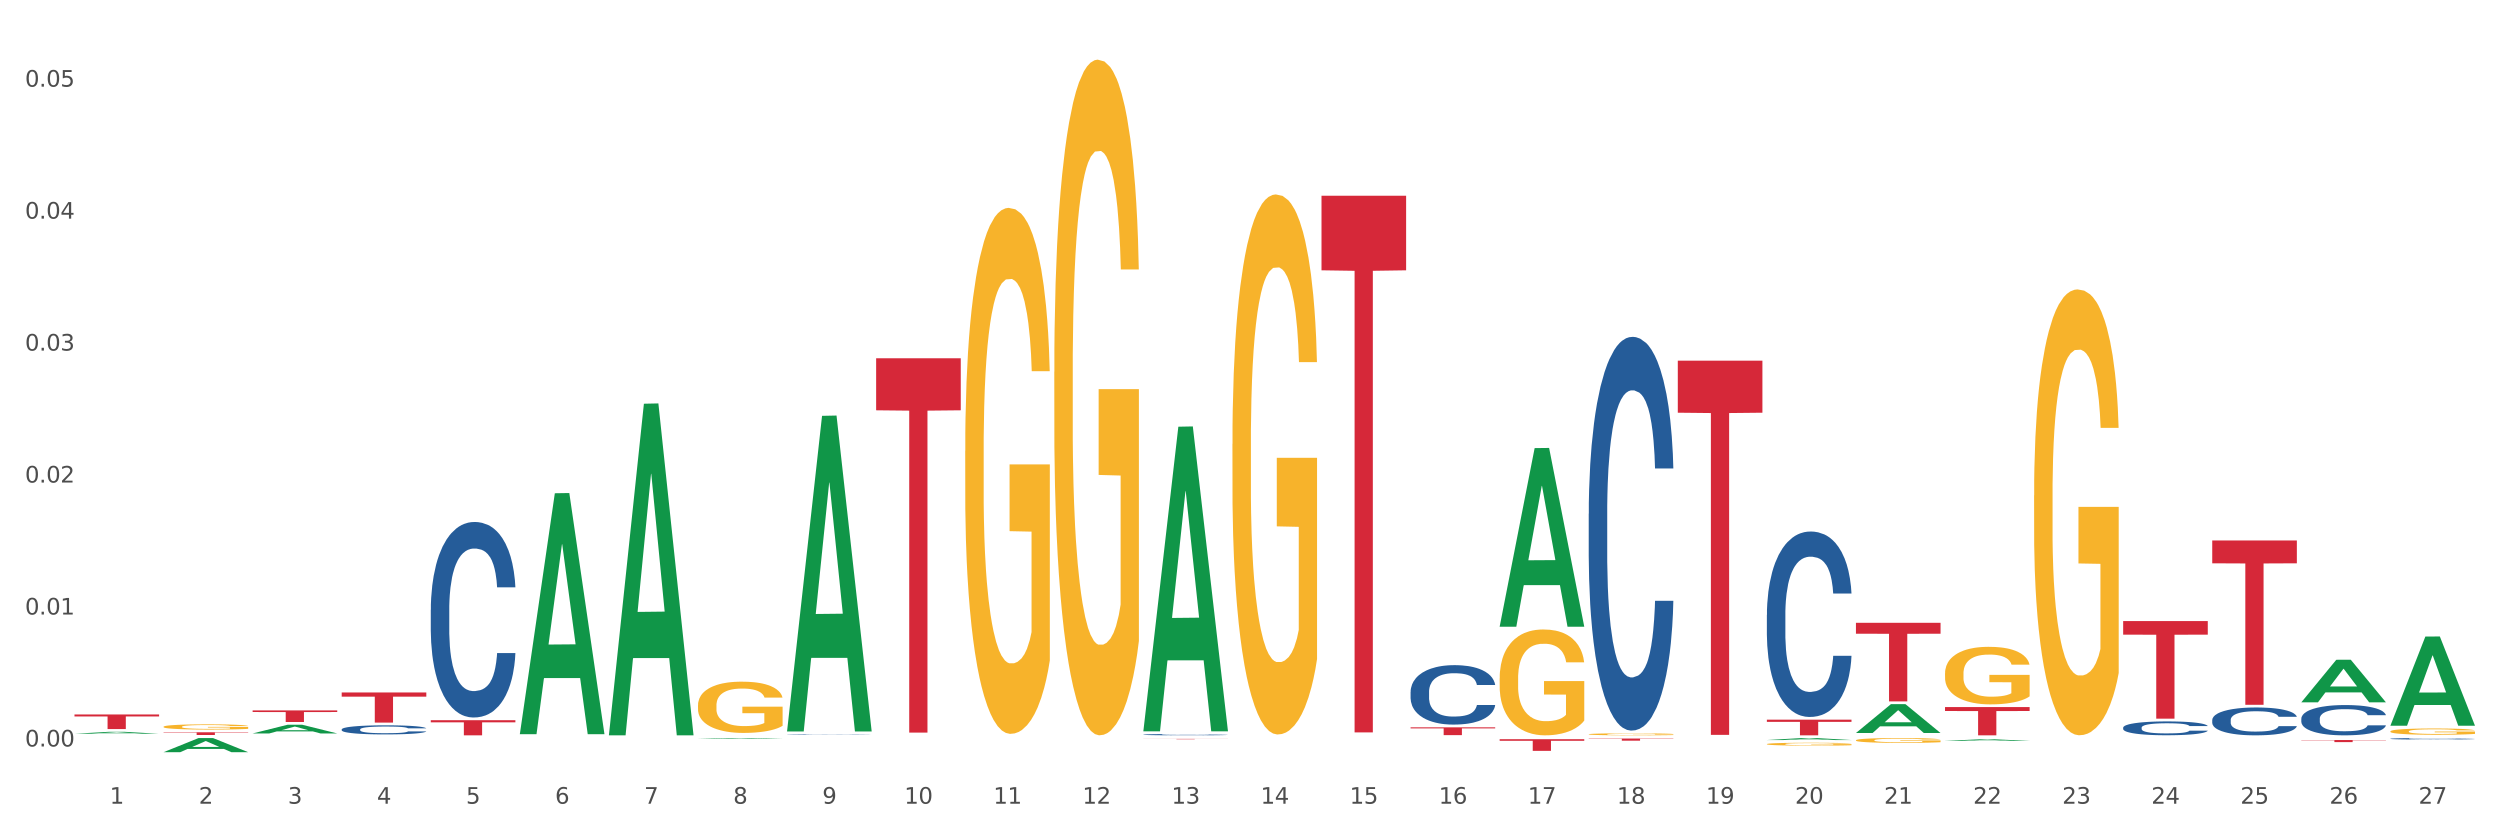 <?xml version="1.0" encoding="utf-8" standalone="no"?>
<!DOCTYPE svg PUBLIC "-//W3C//DTD SVG 1.1//EN"
  "http://www.w3.org/Graphics/SVG/1.1/DTD/svg11.dtd">
<svg xmlns:xlink="http://www.w3.org/1999/xlink" width="1080pt" height="360pt" viewBox="0 0 1080 360" xmlns="http://www.w3.org/2000/svg" version="1.1">
 <rect x="0" y="0" width="1080" height="360" fill="#333333" stroke="none"/>
 <defs>
  <style type="text/css">*{stroke-linejoin: round; stroke-linecap: butt}</style>
 </defs>
 <g id="figure_1">
  <g id="patch_1">
   <path d="M 0 360 
L 1080 360 
L 1080 0 
L 0 0 
z
" style="fill: #ffffff; stroke: #ffffff; stroke-linejoin: miter"/>
  </g>
  <g id="axes_1">
   <g id="matplotlib.axis_1">
    <g id="xtick_1">
     <g id="text_1">
      <!-- 1 -->
      <g style="fill: #4d4d4d" transform="translate(47.399 347.204) scale(0.096 -0.096)">
       <defs>
        <path id="DejaVuSans-31" d="M 794 531 
L 1825 531 
L 1825 4091 
L 703 3866 
L 703 4441 
L 1819 4666 
L 2450 4666 
L 2450 531 
L 3481 531 
L 3481 0 
L 794 0 
L 794 531 
z
" transform="scale(0.016)"/>
       </defs>
       <use xlink:href="#DejaVuSans-31"/>
      </g>
     </g>
    </g>
    <g id="xtick_2">
     <g id="text_2">
      <!-- 2 -->
      <g style="fill: #4d4d4d" transform="translate(85.878 347.204) scale(0.096 -0.096)">
       <defs>
        <path id="DejaVuSans-32" d="M 1228 531 
L 3431 531 
L 3431 0 
L 469 0 
L 469 531 
Q 828 903 1448 1529 
Q 2069 2156 2228 2338 
Q 2531 2678 2651 2914 
Q 2772 3150 2772 3378 
Q 2772 3750 2511 3984 
Q 2250 4219 1831 4219 
Q 1534 4219 1204 4116 
Q 875 4013 500 3803 
L 500 4441 
Q 881 4594 1212 4672 
Q 1544 4750 1819 4750 
Q 2544 4750 2975 4387 
Q 3406 4025 3406 3419 
Q 3406 3131 3298 2873 
Q 3191 2616 2906 2266 
Q 2828 2175 2409 1742 
Q 1991 1309 1228 531 
z
" transform="scale(0.016)"/>
       </defs>
       <use xlink:href="#DejaVuSans-32"/>
      </g>
     </g>
    </g>
    <g id="xtick_3">
     <g id="text_3">
      <!-- 3 -->
      <g style="fill: #4d4d4d" transform="translate(124.358 347.204) scale(0.096 -0.096)">
       <defs>
        <path id="DejaVuSans-33" d="M 2597 2516 
Q 3050 2419 3304 2112 
Q 3559 1806 3559 1356 
Q 3559 666 3084 287 
Q 2609 -91 1734 -91 
Q 1441 -91 1130 -33 
Q 819 25 488 141 
L 488 750 
Q 750 597 1062 519 
Q 1375 441 1716 441 
Q 2309 441 2620 675 
Q 2931 909 2931 1356 
Q 2931 1769 2642 2001 
Q 2353 2234 1838 2234 
L 1294 2234 
L 1294 2753 
L 1863 2753 
Q 2328 2753 2575 2939 
Q 2822 3125 2822 3475 
Q 2822 3834 2567 4026 
Q 2313 4219 1838 4219 
Q 1578 4219 1281 4162 
Q 984 4106 628 3988 
L 628 4550 
Q 988 4650 1302 4700 
Q 1616 4750 1894 4750 
Q 2613 4750 3031 4423 
Q 3450 4097 3450 3541 
Q 3450 3153 3228 2886 
Q 3006 2619 2597 2516 
z
" transform="scale(0.016)"/>
       </defs>
       <use xlink:href="#DejaVuSans-33"/>
      </g>
     </g>
    </g>
    <g id="xtick_4">
     <g id="text_4">
      <!-- 4 -->
      <g style="fill: #4d4d4d" transform="translate(162.838 347.204) scale(0.096 -0.096)">
       <defs>
        <path id="DejaVuSans-34" d="M 2419 4116 
L 825 1625 
L 2419 1625 
L 2419 4116 
z
M 2253 4666 
L 3047 4666 
L 3047 1625 
L 3713 1625 
L 3713 1100 
L 3047 1100 
L 3047 0 
L 2419 0 
L 2419 1100 
L 313 1100 
L 313 1709 
L 2253 4666 
z
" transform="scale(0.016)"/>
       </defs>
       <use xlink:href="#DejaVuSans-34"/>
      </g>
     </g>
    </g>
    <g id="xtick_5">
     <g id="text_5">
      <!-- 5 -->
      <g style="fill: #4d4d4d" transform="translate(201.317 347.204) scale(0.096 -0.096)">
       <defs>
        <path id="DejaVuSans-35" d="M 691 4666 
L 3169 4666 
L 3169 4134 
L 1269 4134 
L 1269 2991 
Q 1406 3038 1543 3061 
Q 1681 3084 1819 3084 
Q 2600 3084 3056 2656 
Q 3513 2228 3513 1497 
Q 3513 744 3044 326 
Q 2575 -91 1722 -91 
Q 1428 -91 1123 -41 
Q 819 9 494 109 
L 494 744 
Q 775 591 1075 516 
Q 1375 441 1709 441 
Q 2250 441 2565 725 
Q 2881 1009 2881 1497 
Q 2881 1984 2565 2268 
Q 2250 2553 1709 2553 
Q 1456 2553 1204 2497 
Q 953 2441 691 2322 
L 691 4666 
z
" transform="scale(0.016)"/>
       </defs>
       <use xlink:href="#DejaVuSans-35"/>
      </g>
     </g>
    </g>
    <g id="xtick_6">
     <g id="text_6">
      <!-- 6 -->
      <g style="fill: #4d4d4d" transform="translate(239.797 347.204) scale(0.096 -0.096)">
       <defs>
        <path id="DejaVuSans-36" d="M 2113 2584 
Q 1688 2584 1439 2293 
Q 1191 2003 1191 1497 
Q 1191 994 1439 701 
Q 1688 409 2113 409 
Q 2538 409 2786 701 
Q 3034 994 3034 1497 
Q 3034 2003 2786 2293 
Q 2538 2584 2113 2584 
z
M 3366 4563 
L 3366 3988 
Q 3128 4100 2886 4159 
Q 2644 4219 2406 4219 
Q 1781 4219 1451 3797 
Q 1122 3375 1075 2522 
Q 1259 2794 1537 2939 
Q 1816 3084 2150 3084 
Q 2853 3084 3261 2657 
Q 3669 2231 3669 1497 
Q 3669 778 3244 343 
Q 2819 -91 2113 -91 
Q 1303 -91 875 529 
Q 447 1150 447 2328 
Q 447 3434 972 4092 
Q 1497 4750 2381 4750 
Q 2619 4750 2861 4703 
Q 3103 4656 3366 4563 
z
" transform="scale(0.016)"/>
       </defs>
       <use xlink:href="#DejaVuSans-36"/>
      </g>
     </g>
    </g>
    <g id="xtick_7">
     <g id="text_7">
      <!-- 7 -->
      <g style="fill: #4d4d4d" transform="translate(278.276 347.204) scale(0.096 -0.096)">
       <defs>
        <path id="DejaVuSans-37" d="M 525 4666 
L 3525 4666 
L 3525 4397 
L 1831 0 
L 1172 0 
L 2766 4134 
L 525 4134 
L 525 4666 
z
" transform="scale(0.016)"/>
       </defs>
       <use xlink:href="#DejaVuSans-37"/>
      </g>
     </g>
    </g>
    <g id="xtick_8">
     <g id="text_8">
      <!-- 8 -->
      <g style="fill: #4d4d4d" transform="translate(316.756 347.204) scale(0.096 -0.096)">
       <defs>
        <path id="DejaVuSans-38" d="M 2034 2216 
Q 1584 2216 1326 1975 
Q 1069 1734 1069 1313 
Q 1069 891 1326 650 
Q 1584 409 2034 409 
Q 2484 409 2743 651 
Q 3003 894 3003 1313 
Q 3003 1734 2745 1975 
Q 2488 2216 2034 2216 
z
M 1403 2484 
Q 997 2584 770 2862 
Q 544 3141 544 3541 
Q 544 4100 942 4425 
Q 1341 4750 2034 4750 
Q 2731 4750 3128 4425 
Q 3525 4100 3525 3541 
Q 3525 3141 3298 2862 
Q 3072 2584 2669 2484 
Q 3125 2378 3379 2068 
Q 3634 1759 3634 1313 
Q 3634 634 3220 271 
Q 2806 -91 2034 -91 
Q 1263 -91 848 271 
Q 434 634 434 1313 
Q 434 1759 690 2068 
Q 947 2378 1403 2484 
z
M 1172 3481 
Q 1172 3119 1398 2916 
Q 1625 2713 2034 2713 
Q 2441 2713 2670 2916 
Q 2900 3119 2900 3481 
Q 2900 3844 2670 4047 
Q 2441 4250 2034 4250 
Q 1625 4250 1398 4047 
Q 1172 3844 1172 3481 
z
" transform="scale(0.016)"/>
       </defs>
       <use xlink:href="#DejaVuSans-38"/>
      </g>
     </g>
    </g>
    <g id="xtick_9">
     <g id="text_9">
      <!-- 9 -->
      <g style="fill: #4d4d4d" transform="translate(355.236 347.204) scale(0.096 -0.096)">
       <defs>
        <path id="DejaVuSans-39" d="M 703 97 
L 703 672 
Q 941 559 1184 500 
Q 1428 441 1663 441 
Q 2288 441 2617 861 
Q 2947 1281 2994 2138 
Q 2813 1869 2534 1725 
Q 2256 1581 1919 1581 
Q 1219 1581 811 2004 
Q 403 2428 403 3163 
Q 403 3881 828 4315 
Q 1253 4750 1959 4750 
Q 2769 4750 3195 4129 
Q 3622 3509 3622 2328 
Q 3622 1225 3098 567 
Q 2575 -91 1691 -91 
Q 1453 -91 1209 -44 
Q 966 3 703 97 
z
M 1959 2075 
Q 2384 2075 2632 2365 
Q 2881 2656 2881 3163 
Q 2881 3666 2632 3958 
Q 2384 4250 1959 4250 
Q 1534 4250 1286 3958 
Q 1038 3666 1038 3163 
Q 1038 2656 1286 2365 
Q 1534 2075 1959 2075 
z
" transform="scale(0.016)"/>
       </defs>
       <use xlink:href="#DejaVuSans-39"/>
      </g>
     </g>
    </g>
    <g id="xtick_10">
     <g id="text_10">
      <!-- 10 -->
      <g style="fill: #4d4d4d" transform="translate(390.661 347.204) scale(0.096 -0.096)">
       <defs>
        <path id="DejaVuSans-30" d="M 2034 4250 
Q 1547 4250 1301 3770 
Q 1056 3291 1056 2328 
Q 1056 1369 1301 889 
Q 1547 409 2034 409 
Q 2525 409 2770 889 
Q 3016 1369 3016 2328 
Q 3016 3291 2770 3770 
Q 2525 4250 2034 4250 
z
M 2034 4750 
Q 2819 4750 3233 4129 
Q 3647 3509 3647 2328 
Q 3647 1150 3233 529 
Q 2819 -91 2034 -91 
Q 1250 -91 836 529 
Q 422 1150 422 2328 
Q 422 3509 836 4129 
Q 1250 4750 2034 4750 
z
" transform="scale(0.016)"/>
       </defs>
       <use xlink:href="#DejaVuSans-31"/>
       <use xlink:href="#DejaVuSans-30" transform="translate(63.623 0)"/>
      </g>
     </g>
    </g>
    <g id="xtick_11">
     <g id="text_11">
      <!-- 11 -->
      <g style="fill: #4d4d4d" transform="translate(429.141 347.204) scale(0.096 -0.096)">
       <use xlink:href="#DejaVuSans-31"/>
       <use xlink:href="#DejaVuSans-31" transform="translate(63.623 0)"/>
      </g>
     </g>
    </g>
    <g id="xtick_12">
     <g id="text_12">
      <!-- 12 -->
      <g style="fill: #4d4d4d" transform="translate(467.62 347.204) scale(0.096 -0.096)">
       <use xlink:href="#DejaVuSans-31"/>
       <use xlink:href="#DejaVuSans-32" transform="translate(63.623 0)"/>
      </g>
     </g>
    </g>
    <g id="xtick_13">
     <g id="text_13">
      <!-- 13 -->
      <g style="fill: #4d4d4d" transform="translate(506.1 347.204) scale(0.096 -0.096)">
       <use xlink:href="#DejaVuSans-31"/>
       <use xlink:href="#DejaVuSans-33" transform="translate(63.623 0)"/>
      </g>
     </g>
    </g>
    <g id="xtick_14">
     <g id="text_14">
      <!-- 14 -->
      <g style="fill: #4d4d4d" transform="translate(544.58 347.204) scale(0.096 -0.096)">
       <use xlink:href="#DejaVuSans-31"/>
       <use xlink:href="#DejaVuSans-34" transform="translate(63.623 0)"/>
      </g>
     </g>
    </g>
    <g id="xtick_15">
     <g id="text_15">
      <!-- 15 -->
      <g style="fill: #4d4d4d" transform="translate(583.059 347.204) scale(0.096 -0.096)">
       <use xlink:href="#DejaVuSans-31"/>
       <use xlink:href="#DejaVuSans-35" transform="translate(63.623 0)"/>
      </g>
     </g>
    </g>
    <g id="xtick_16">
     <g id="text_16">
      <!-- 16 -->
      <g style="fill: #4d4d4d" transform="translate(621.539 347.204) scale(0.096 -0.096)">
       <use xlink:href="#DejaVuSans-31"/>
       <use xlink:href="#DejaVuSans-36" transform="translate(63.623 0)"/>
      </g>
     </g>
    </g>
    <g id="xtick_17">
     <g id="text_17">
      <!-- 17 -->
      <g style="fill: #4d4d4d" transform="translate(660.018 347.204) scale(0.096 -0.096)">
       <use xlink:href="#DejaVuSans-31"/>
       <use xlink:href="#DejaVuSans-37" transform="translate(63.623 0)"/>
      </g>
     </g>
    </g>
    <g id="xtick_18">
     <g id="text_18">
      <!-- 18 -->
      <g style="fill: #4d4d4d" transform="translate(698.498 347.204) scale(0.096 -0.096)">
       <use xlink:href="#DejaVuSans-31"/>
       <use xlink:href="#DejaVuSans-38" transform="translate(63.623 0)"/>
      </g>
     </g>
    </g>
    <g id="xtick_19">
     <g id="text_19">
      <!-- 19 -->
      <g style="fill: #4d4d4d" transform="translate(736.977 347.204) scale(0.096 -0.096)">
       <use xlink:href="#DejaVuSans-31"/>
       <use xlink:href="#DejaVuSans-39" transform="translate(63.623 0)"/>
      </g>
     </g>
    </g>
    <g id="xtick_20">
     <g id="text_20">
      <!-- 20 -->
      <g style="fill: #4d4d4d" transform="translate(775.457 347.204) scale(0.096 -0.096)">
       <use xlink:href="#DejaVuSans-32"/>
       <use xlink:href="#DejaVuSans-30" transform="translate(63.623 0)"/>
      </g>
     </g>
    </g>
    <g id="xtick_21">
     <g id="text_21">
      <!-- 21 -->
      <g style="fill: #4d4d4d" transform="translate(813.937 347.204) scale(0.096 -0.096)">
       <use xlink:href="#DejaVuSans-32"/>
       <use xlink:href="#DejaVuSans-31" transform="translate(63.623 0)"/>
      </g>
     </g>
    </g>
    <g id="xtick_22">
     <g id="text_22">
      <!-- 22 -->
      <g style="fill: #4d4d4d" transform="translate(852.416 347.204) scale(0.096 -0.096)">
       <use xlink:href="#DejaVuSans-32"/>
       <use xlink:href="#DejaVuSans-32" transform="translate(63.623 0)"/>
      </g>
     </g>
    </g>
    <g id="xtick_23">
     <g id="text_23">
      <!-- 23 -->
      <g style="fill: #4d4d4d" transform="translate(890.896 347.204) scale(0.096 -0.096)">
       <use xlink:href="#DejaVuSans-32"/>
       <use xlink:href="#DejaVuSans-33" transform="translate(63.623 0)"/>
      </g>
     </g>
    </g>
    <g id="xtick_24">
     <g id="text_24">
      <!-- 24 -->
      <g style="fill: #4d4d4d" transform="translate(929.375 347.204) scale(0.096 -0.096)">
       <use xlink:href="#DejaVuSans-32"/>
       <use xlink:href="#DejaVuSans-34" transform="translate(63.623 0)"/>
      </g>
     </g>
    </g>
    <g id="xtick_25">
     <g id="text_25">
      <!-- 25 -->
      <g style="fill: #4d4d4d" transform="translate(967.855 347.204) scale(0.096 -0.096)">
       <use xlink:href="#DejaVuSans-32"/>
       <use xlink:href="#DejaVuSans-35" transform="translate(63.623 0)"/>
      </g>
     </g>
    </g>
    <g id="xtick_26">
     <g id="text_26">
      <!-- 26 -->
      <g style="fill: #4d4d4d" transform="translate(1006.335 347.204) scale(0.096 -0.096)">
       <use xlink:href="#DejaVuSans-32"/>
       <use xlink:href="#DejaVuSans-36" transform="translate(63.623 0)"/>
      </g>
     </g>
    </g>
    <g id="xtick_27">
     <g id="text_27">
      <!-- 27 -->
      <g style="fill: #4d4d4d" transform="translate(1044.814 347.204) scale(0.096 -0.096)">
       <use xlink:href="#DejaVuSans-32"/>
       <use xlink:href="#DejaVuSans-37" transform="translate(63.623 0)"/>
      </g>
     </g>
    </g>
    <g id="xtick_28"/>
    <g id="xtick_29"/>
    <g id="xtick_30"/>
    <g id="xtick_31"/>
    <g id="xtick_32"/>
    <g id="xtick_33"/>
    <g id="xtick_34"/>
    <g id="xtick_35"/>
    <g id="xtick_36"/>
    <g id="xtick_37"/>
    <g id="xtick_38"/>
    <g id="xtick_39"/>
    <g id="xtick_40"/>
    <g id="xtick_41"/>
    <g id="xtick_42"/>
    <g id="xtick_43"/>
    <g id="xtick_44"/>
    <g id="xtick_45"/>
    <g id="xtick_46"/>
    <g id="xtick_47"/>
    <g id="xtick_48"/>
    <g id="xtick_49"/>
    <g id="xtick_50"/>
    <g id="xtick_51"/>
    <g id="xtick_52"/>
    <g id="xtick_53"/>
   </g>
   <g id="matplotlib.axis_2">
    <g id="ytick_1">
     <g id="text_28">
      <!-- 0.00 -->
      <g style="fill: #4d4d4d" transform="translate(10.8 322.485) scale(0.096 -0.096)">
       <defs>
        <path id="DejaVuSans-2e" d="M 684 794 
L 1344 794 
L 1344 0 
L 684 0 
L 684 794 
z
" transform="scale(0.016)"/>
       </defs>
       <use xlink:href="#DejaVuSans-30"/>
       <use xlink:href="#DejaVuSans-2e" transform="translate(63.623 0)"/>
       <use xlink:href="#DejaVuSans-30" transform="translate(95.41 0)"/>
       <use xlink:href="#DejaVuSans-30" transform="translate(159.033 0)"/>
      </g>
     </g>
    </g>
    <g id="ytick_2">
     <g id="text_29">
      <!-- 0.01 -->
      <g style="fill: #4d4d4d" transform="translate(10.8 265.476) scale(0.096 -0.096)">
       <use xlink:href="#DejaVuSans-30"/>
       <use xlink:href="#DejaVuSans-2e" transform="translate(63.623 0)"/>
       <use xlink:href="#DejaVuSans-30" transform="translate(95.41 0)"/>
       <use xlink:href="#DejaVuSans-31" transform="translate(159.033 0)"/>
      </g>
     </g>
    </g>
    <g id="ytick_3">
     <g id="text_30">
      <!-- 0.02 -->
      <g style="fill: #4d4d4d" transform="translate(10.8 208.468) scale(0.096 -0.096)">
       <use xlink:href="#DejaVuSans-30"/>
       <use xlink:href="#DejaVuSans-2e" transform="translate(63.623 0)"/>
       <use xlink:href="#DejaVuSans-30" transform="translate(95.41 0)"/>
       <use xlink:href="#DejaVuSans-32" transform="translate(159.033 0)"/>
      </g>
     </g>
    </g>
    <g id="ytick_4">
     <g id="text_31">
      <!-- 0.03 -->
      <g style="fill: #4d4d4d" transform="translate(10.8 151.46) scale(0.096 -0.096)">
       <use xlink:href="#DejaVuSans-30"/>
       <use xlink:href="#DejaVuSans-2e" transform="translate(63.623 0)"/>
       <use xlink:href="#DejaVuSans-30" transform="translate(95.41 0)"/>
       <use xlink:href="#DejaVuSans-33" transform="translate(159.033 0)"/>
      </g>
     </g>
    </g>
    <g id="ytick_5">
     <g id="text_32">
      <!-- 0.04 -->
      <g style="fill: #4d4d4d" transform="translate(10.8 94.452) scale(0.096 -0.096)">
       <use xlink:href="#DejaVuSans-30"/>
       <use xlink:href="#DejaVuSans-2e" transform="translate(63.623 0)"/>
       <use xlink:href="#DejaVuSans-30" transform="translate(95.41 0)"/>
       <use xlink:href="#DejaVuSans-34" transform="translate(159.033 0)"/>
      </g>
     </g>
    </g>
    <g id="ytick_6">
     <g id="text_33">
      <!-- 0.05 -->
      <g style="fill: #4d4d4d" transform="translate(10.8 37.443) scale(0.096 -0.096)">
       <use xlink:href="#DejaVuSans-30"/>
       <use xlink:href="#DejaVuSans-2e" transform="translate(63.623 0)"/>
       <use xlink:href="#DejaVuSans-30" transform="translate(95.41 0)"/>
       <use xlink:href="#DejaVuSans-35" transform="translate(159.033 0)"/>
      </g>
     </g>
    </g>
    <g id="ytick_7"/>
    <g id="ytick_8"/>
    <g id="ytick_9"/>
    <g id="ytick_10"/>
    <g id="ytick_11"/>
   </g>
   <g id="PolyCollection_1">
    <path d="M 32.175 316.981 
L 32.213 316.98 
L 47.287 316.125 
L 53.543 316.125 
L 68.731 316.982 
L 61.495 316.982 
L 58.216 316.783 
L 42.652 316.783 
L 42.539 316.786 
L 39.373 316.982 
L 32.175 316.982 
L 32.175 316.981 
L 44.611 316.663 
L 56.256 316.663 
L 50.49 316.307 
L 50.415 316.306 
L 50.34 316.308 
L 44.574 316.663 
L 44.611 316.663 
L 32.175 316.981 
z
" clip-path="url(#p5faed91624)" style="fill: #109648"/>
    <path d="M 878.726 214.032 
L 878.769 213.856 
L 878.769 207.523 
L 878.855 202.07 
L 879.287 188.877 
L 879.934 177.971 
L 880.409 172.166 
L 880.884 167.417 
L 881.445 162.668 
L 882.136 157.742 
L 883.387 150.53 
L 884.164 146.836 
L 885.114 142.966 
L 886.84 137.337 
L 888.092 134.171 
L 889.386 131.533 
L 891.501 128.366 
L 892.882 126.959 
L 894.35 125.904 
L 896.119 125.2 
L 897.457 125.024 
L 900.392 125.552 
L 902.895 127.135 
L 904.103 128.366 
L 905.657 130.477 
L 906.477 131.884 
L 907.815 134.699 
L 909.196 138.393 
L 910.146 141.559 
L 911.57 147.54 
L 912.649 153.521 
L 913.642 160.909 
L 914.16 166.01 
L 914.548 170.759 
L 914.893 176.212 
L 915.238 184.832 
L 907.47 184.832 
L 907.168 178.675 
L 906.693 172.87 
L 906.002 167.241 
L 905.398 163.723 
L 904.362 159.325 
L 903.413 156.511 
L 902.42 154.4 
L 901.212 152.641 
L 900.262 151.762 
L 898.924 151.058 
L 896.292 151.234 
L 894.522 152.641 
L 893.314 154.4 
L 892.537 155.983 
L 891.846 157.742 
L 891.069 160.205 
L 890.163 163.899 
L 889.516 167.241 
L 888.868 171.463 
L 888.35 175.685 
L 887.876 180.61 
L 887.487 185.887 
L 887.185 191.34 
L 886.926 198.024 
L 886.71 209.106 
L 886.71 233.205 
L 886.797 238.658 
L 887.013 245.87 
L 887.271 251.323 
L 887.703 257.832 
L 888.092 262.229 
L 888.825 268.562 
L 889.645 273.839 
L 890.293 277.181 
L 890.94 279.996 
L 892.062 283.866 
L 893.314 287.032 
L 894.393 288.967 
L 895.86 290.726 
L 896.853 291.429 
L 897.716 291.781 
L 899.831 291.781 
L 901.341 291.253 
L 903.024 290.022 
L 904.319 288.439 
L 905.398 286.504 
L 906.607 283.338 
L 907.384 280.347 
L 907.384 243.584 
L 897.889 243.408 
L 897.889 218.957 
L 915.282 218.957 
L 915.282 290.726 
L 914.548 294.42 
L 913.728 297.762 
L 912.865 300.752 
L 911.57 304.446 
L 910.016 307.964 
L 908.635 310.427 
L 907.168 312.538 
L 905.441 314.473 
L 903.197 316.232 
L 901.816 316.935 
L 900.09 317.463 
L 898.061 317.639 
L 896.292 317.287 
L 894.565 316.408 
L 892.753 314.825 
L 890.983 312.538 
L 889.645 310.251 
L 888.307 307.437 
L 886.883 303.743 
L 885.761 300.225 
L 884.898 297.058 
L 883.948 293.013 
L 882.912 287.735 
L 882.136 282.986 
L 881.445 278.061 
L 880.711 271.728 
L 880.193 266.275 
L 879.676 259.415 
L 879.373 254.314 
L 879.028 246.398 
L 878.769 235.316 
L 878.726 214.032 
z
" clip-path="url(#p5faed91624)" style="fill: #f7b32b"/>
    <path d="M 1032.644 315.959 
L 1032.688 315.957 
L 1032.688 315.867 
L 1032.774 315.79 
L 1033.205 315.604 
L 1033.853 315.449 
L 1034.328 315.367 
L 1034.802 315.3 
L 1035.363 315.233 
L 1036.054 315.163 
L 1037.306 315.061 
L 1038.082 315.009 
L 1039.032 314.954 
L 1040.758 314.875 
L 1042.01 314.83 
L 1043.305 314.793 
L 1045.419 314.748 
L 1046.801 314.728 
L 1048.268 314.713 
L 1050.037 314.703 
L 1051.375 314.701 
L 1054.31 314.708 
L 1056.813 314.731 
L 1058.022 314.748 
L 1059.576 314.778 
L 1060.396 314.798 
L 1061.734 314.838 
L 1063.115 314.89 
L 1064.064 314.935 
L 1065.488 315.019 
L 1066.567 315.104 
L 1067.56 315.208 
L 1068.078 315.28 
L 1068.466 315.347 
L 1068.812 315.425 
L 1069.157 315.546 
L 1061.388 315.546 
L 1061.086 315.459 
L 1060.611 315.377 
L 1059.921 315.298 
L 1059.317 315.248 
L 1058.281 315.186 
L 1057.331 315.146 
L 1056.339 315.116 
L 1055.13 315.091 
L 1054.181 315.079 
L 1052.843 315.069 
L 1050.21 315.071 
L 1048.441 315.091 
L 1047.232 315.116 
L 1046.455 315.139 
L 1045.765 315.163 
L 1044.988 315.198 
L 1044.082 315.25 
L 1043.434 315.298 
L 1042.787 315.357 
L 1042.269 315.417 
L 1041.794 315.487 
L 1041.406 315.561 
L 1041.104 315.638 
L 1040.845 315.733 
L 1040.629 315.89 
L 1040.629 316.23 
L 1040.715 316.307 
L 1040.931 316.409 
L 1041.19 316.486 
L 1041.621 316.578 
L 1042.01 316.641 
L 1042.744 316.73 
L 1043.564 316.805 
L 1044.211 316.852 
L 1044.858 316.892 
L 1045.98 316.947 
L 1047.232 316.991 
L 1048.311 317.019 
L 1049.778 317.044 
L 1050.771 317.053 
L 1051.634 317.058 
L 1053.749 317.058 
L 1055.26 317.051 
L 1056.943 317.034 
L 1058.238 317.011 
L 1059.317 316.984 
L 1060.525 316.939 
L 1061.302 316.897 
L 1061.302 316.377 
L 1051.807 316.375 
L 1051.807 316.029 
L 1069.2 316.029 
L 1069.2 317.044 
L 1068.466 317.096 
L 1067.646 317.143 
L 1066.783 317.185 
L 1065.488 317.238 
L 1063.935 317.287 
L 1062.554 317.322 
L 1061.086 317.352 
L 1059.36 317.379 
L 1057.116 317.404 
L 1055.734 317.414 
L 1054.008 317.422 
L 1051.98 317.424 
L 1050.21 317.419 
L 1048.484 317.407 
L 1046.671 317.384 
L 1044.902 317.352 
L 1043.564 317.32 
L 1042.226 317.28 
L 1040.801 317.228 
L 1039.679 317.178 
L 1038.816 317.133 
L 1037.867 317.076 
L 1036.831 317.001 
L 1036.054 316.934 
L 1035.363 316.864 
L 1034.63 316.775 
L 1034.112 316.698 
L 1033.594 316.601 
L 1033.292 316.529 
L 1032.947 316.417 
L 1032.688 316.26 
L 1032.644 315.959 
z
" clip-path="url(#p5faed91624)" style="fill: #f7b32b"/>
    <path d="M 32.175 308.638 
L 68.731 308.638 
L 68.731 309.516 
L 54.351 309.522 
L 54.351 314.952 
L 46.468 314.952 
L 46.468 309.522 
L 32.175 309.516 
L 32.175 308.644 
L 32.175 308.638 
z
" clip-path="url(#p5faed91624)" style="fill: #d62839"/>
    <path d="M 70.655 316.349 
L 107.21 316.349 
L 107.21 316.513 
L 92.831 316.514 
L 92.831 317.528 
L 84.948 317.528 
L 84.948 316.514 
L 70.655 316.513 
L 70.655 316.35 
L 70.655 316.349 
z
" clip-path="url(#p5faed91624)" style="fill: #d62839"/>
    <path d="M 109.134 306.902 
L 145.69 306.902 
L 145.69 307.598 
L 131.31 307.603 
L 131.31 311.91 
L 123.427 311.91 
L 123.427 307.603 
L 109.134 307.598 
L 109.134 306.907 
L 109.134 306.902 
z
" clip-path="url(#p5faed91624)" style="fill: #d62839"/>
    <path d="M 147.614 299.149 
L 184.169 299.149 
L 184.169 300.958 
L 169.79 300.97 
L 169.79 312.161 
L 161.907 312.161 
L 161.907 300.97 
L 147.614 300.958 
L 147.614 299.162 
L 147.614 299.149 
z
" clip-path="url(#p5faed91624)" style="fill: #d62839"/>
    <path d="M 186.093 311.136 
L 222.649 311.136 
L 222.649 312.043 
L 208.269 312.049 
L 208.269 317.665 
L 200.386 317.665 
L 200.386 312.049 
L 186.093 312.043 
L 186.093 311.142 
L 186.093 311.136 
z
" clip-path="url(#p5faed91624)" style="fill: #d62839"/>
    <path d="M 378.491 154.775 
L 415.047 154.775 
L 415.047 177.246 
L 400.667 177.398 
L 400.667 316.479 
L 392.784 316.479 
L 392.784 177.398 
L 378.491 177.246 
L 378.491 154.927 
L 378.491 154.775 
z
" clip-path="url(#p5faed91624)" style="fill: #d62839"/>
    <path d="M 493.93 319.194 
L 530.486 319.194 
L 530.486 319.216 
L 516.106 319.217 
L 516.106 319.352 
L 508.223 319.352 
L 508.223 319.217 
L 493.93 319.216 
L 493.93 319.195 
L 493.93 319.194 
z
" clip-path="url(#p5faed91624)" style="fill: #d62839"/>
    <path d="M 570.889 84.552 
L 607.445 84.552 
L 607.445 116.771 
L 593.065 116.989 
L 593.065 316.399 
L 585.182 316.399 
L 585.182 116.989 
L 570.889 116.771 
L 570.889 84.77 
L 570.889 84.552 
z
" clip-path="url(#p5faed91624)" style="fill: #d62839"/>
    <path d="M 609.369 314.199 
L 645.924 314.199 
L 645.924 314.668 
L 631.545 314.671 
L 631.545 317.572 
L 623.662 317.572 
L 623.662 314.671 
L 609.369 314.668 
L 609.369 314.202 
L 609.369 314.199 
z
" clip-path="url(#p5faed91624)" style="fill: #d62839"/>
    <path d="M 647.848 319.329 
L 684.404 319.329 
L 684.404 320.029 
L 670.024 320.033 
L 670.024 324.362 
L 662.142 324.362 
L 662.142 320.033 
L 647.848 320.029 
L 647.848 319.334 
L 647.848 319.329 
z
" clip-path="url(#p5faed91624)" style="fill: #d62839"/>
    <path d="M 686.328 319.046 
L 722.884 319.046 
L 722.884 319.175 
L 708.504 319.176 
L 708.504 319.976 
L 700.621 319.976 
L 700.621 319.176 
L 686.328 319.175 
L 686.328 319.046 
L 686.328 319.046 
z
" clip-path="url(#p5faed91624)" style="fill: #d62839"/>
    <path d="M 763.287 310.908 
L 799.843 310.908 
L 799.843 311.847 
L 785.463 311.853 
L 785.463 317.665 
L 777.58 317.665 
L 777.58 311.853 
L 763.287 311.847 
L 763.287 310.914 
L 763.287 310.908 
z
" clip-path="url(#p5faed91624)" style="fill: #d62839"/>
    <path d="M 801.767 269.047 
L 838.322 269.047 
L 838.322 273.766 
L 823.943 273.798 
L 823.943 303.009 
L 816.06 303.009 
L 816.06 273.798 
L 801.767 273.766 
L 801.767 269.079 
L 801.767 269.047 
z
" clip-path="url(#p5faed91624)" style="fill: #d62839"/>
    <path d="M 840.246 305.467 
L 876.802 305.467 
L 876.802 307.162 
L 862.422 307.174 
L 862.422 317.665 
L 854.539 317.665 
L 854.539 307.174 
L 840.246 307.162 
L 840.246 305.478 
L 840.246 305.467 
z
" clip-path="url(#p5faed91624)" style="fill: #d62839"/>
    <path d="M 917.206 268.307 
L 953.761 268.307 
L 953.761 274.167 
L 939.382 274.207 
L 939.382 310.477 
L 931.499 310.477 
L 931.499 274.207 
L 917.206 274.167 
L 917.206 268.347 
L 917.206 268.307 
z
" clip-path="url(#p5faed91624)" style="fill: #d62839"/>
    <path d="M 70.655 313.962 
L 70.698 313.96 
L 70.698 313.886 
L 70.784 313.822 
L 71.216 313.668 
L 71.863 313.54 
L 72.338 313.472 
L 72.813 313.416 
L 73.374 313.36 
L 74.064 313.303 
L 75.316 313.218 
L 76.093 313.175 
L 77.042 313.129 
L 78.768 313.064 
L 80.02 313.026 
L 81.315 312.995 
L 83.43 312.958 
L 84.811 312.942 
L 86.278 312.93 
L 88.048 312.921 
L 89.386 312.919 
L 92.32 312.925 
L 94.824 312.944 
L 96.032 312.958 
L 97.586 312.983 
L 98.406 313 
L 99.744 313.033 
L 101.125 313.076 
L 102.074 313.113 
L 103.499 313.183 
L 104.578 313.253 
L 105.57 313.34 
L 106.088 313.4 
L 106.477 313.455 
L 106.822 313.519 
L 107.167 313.62 
L 99.398 313.62 
L 99.096 313.548 
L 98.622 313.48 
L 97.931 313.414 
L 97.327 313.373 
L 96.291 313.321 
L 95.341 313.288 
L 94.349 313.263 
L 93.14 313.243 
L 92.191 313.233 
L 90.853 313.224 
L 88.22 313.226 
L 86.451 313.243 
L 85.242 313.263 
L 84.465 313.282 
L 83.775 313.303 
L 82.998 313.332 
L 82.092 313.375 
L 81.444 313.414 
L 80.797 313.463 
L 80.279 313.513 
L 79.804 313.571 
L 79.416 313.632 
L 79.114 313.696 
L 78.855 313.775 
L 78.639 313.905 
L 78.639 314.187 
L 78.725 314.251 
L 78.941 314.335 
L 79.2 314.399 
L 79.632 314.476 
L 80.02 314.527 
L 80.754 314.601 
L 81.574 314.663 
L 82.221 314.702 
L 82.869 314.735 
L 83.991 314.781 
L 85.242 314.818 
L 86.321 314.841 
L 87.789 314.861 
L 88.781 314.869 
L 89.645 314.874 
L 91.759 314.874 
L 93.27 314.867 
L 94.953 314.853 
L 96.248 314.834 
L 97.327 314.812 
L 98.535 314.775 
L 99.312 314.74 
L 99.312 314.309 
L 89.817 314.307 
L 89.817 314.02 
L 107.21 314.02 
L 107.21 314.861 
L 106.477 314.904 
L 105.656 314.944 
L 104.793 314.979 
L 103.499 315.022 
L 101.945 315.063 
L 100.564 315.092 
L 99.096 315.117 
L 97.37 315.139 
L 95.126 315.16 
L 93.745 315.168 
L 92.018 315.174 
L 89.99 315.177 
L 88.22 315.172 
L 86.494 315.162 
L 84.681 315.144 
L 82.912 315.117 
L 81.574 315.09 
L 80.236 315.057 
L 78.812 315.014 
L 77.689 314.972 
L 76.826 314.935 
L 75.877 314.888 
L 74.841 314.826 
L 74.064 314.77 
L 73.374 314.713 
L 72.64 314.639 
L 72.122 314.575 
L 71.604 314.494 
L 71.302 314.434 
L 70.957 314.342 
L 70.698 314.212 
L 70.655 313.962 
z
" clip-path="url(#p5faed91624)" style="fill: #f7b32b"/>
    <path d="M 147.614 315.102 
L 147.657 315.098 
L 147.657 314.998 
L 147.787 314.861 
L 148.262 314.609 
L 148.867 314.419 
L 149.904 314.196 
L 150.466 314.103 
L 151.2 313.999 
L 152.713 313.83 
L 154.441 313.686 
L 155.651 313.607 
L 156.558 313.556 
L 158.589 313.467 
L 159.756 313.427 
L 160.966 313.395 
L 162.003 313.373 
L 163.731 313.348 
L 165.114 313.337 
L 166.713 313.334 
L 168.052 313.337 
L 169.824 313.352 
L 172.416 313.395 
L 173.41 313.42 
L 174.75 313.463 
L 176.132 313.521 
L 177.256 313.578 
L 178.552 313.661 
L 179.892 313.769 
L 181.188 313.905 
L 182.095 314.031 
L 182.83 314.164 
L 183.478 314.326 
L 183.953 314.502 
L 184.169 314.649 
L 176.262 314.649 
L 176.046 314.516 
L 175.614 314.372 
L 175.182 314.275 
L 174.706 314.196 
L 173.972 314.106 
L 173.324 314.049 
L 172.243 313.981 
L 171.25 313.937 
L 170.429 313.912 
L 169.435 313.891 
L 167.318 313.869 
L 165.805 313.869 
L 164.855 313.876 
L 163.688 313.894 
L 162.694 313.919 
L 161.527 313.963 
L 160.62 314.009 
L 159.713 314.07 
L 159.194 314.114 
L 158.416 314.193 
L 157.898 314.257 
L 157.206 314.369 
L 156.817 314.448 
L 156.126 314.653 
L 155.824 314.803 
L 155.694 314.908 
L 155.608 315.023 
L 155.608 315.583 
L 155.867 315.835 
L 156.083 315.943 
L 156.429 316.065 
L 157.077 316.223 
L 158.027 316.378 
L 159.021 316.489 
L 159.842 316.557 
L 160.62 316.607 
L 161.398 316.647 
L 162.348 316.683 
L 163.126 316.705 
L 164.293 316.726 
L 165.676 316.737 
L 166.756 316.737 
L 168.959 316.719 
L 169.953 316.701 
L 170.904 316.676 
L 171.941 316.636 
L 172.762 316.593 
L 173.237 316.561 
L 174.015 316.493 
L 174.62 316.421 
L 175.139 316.338 
L 175.484 316.266 
L 175.873 316.158 
L 176.176 316.036 
L 176.262 315.971 
L 184.169 315.971 
L 183.997 316.101 
L 183.694 316.227 
L 183.089 316.395 
L 182.614 316.493 
L 181.879 316.611 
L 181.101 316.712 
L 180.021 316.823 
L 179.027 316.906 
L 177.99 316.978 
L 176.867 317.042 
L 174.836 317.132 
L 174.101 317.157 
L 172.546 317.2 
L 171.336 317.226 
L 169.564 317.251 
L 167.75 317.265 
L 165.848 317.269 
L 164.163 317.262 
L 162.305 317.24 
L 161.138 317.218 
L 159.842 317.186 
L 158.33 317.136 
L 156.904 317.075 
L 155.564 317.003 
L 154.311 316.92 
L 153.145 316.827 
L 151.632 316.672 
L 150.509 316.521 
L 149.688 316.381 
L 149.126 316.263 
L 148.564 316.112 
L 148.262 316.007 
L 147.787 315.756 
L 147.614 315.522 
L 147.614 315.102 
z
" clip-path="url(#p5faed91624)" style="fill: #255c99"/>
    <path d="M 186.093 263.446 
L 186.137 263.369 
L 186.137 261.209 
L 186.266 258.277 
L 186.742 252.877 
L 187.346 248.788 
L 188.383 244.006 
L 188.945 242 
L 189.68 239.763 
L 191.192 236.137 
L 192.921 233.051 
L 194.13 231.354 
L 195.038 230.274 
L 197.069 228.345 
L 198.235 227.497 
L 199.445 226.803 
L 200.482 226.34 
L 202.211 225.8 
L 203.593 225.568 
L 205.192 225.491 
L 206.532 225.568 
L 208.303 225.877 
L 210.896 226.803 
L 211.89 227.343 
L 213.229 228.268 
L 214.612 229.503 
L 215.735 230.737 
L 217.032 232.511 
L 218.371 234.825 
L 219.667 237.757 
L 220.575 240.457 
L 221.309 243.311 
L 221.958 246.783 
L 222.433 250.563 
L 222.649 253.726 
L 214.742 253.726 
L 214.526 250.871 
L 214.093 247.786 
L 213.661 245.703 
L 213.186 244.006 
L 212.451 242.077 
L 211.803 240.843 
L 210.723 239.377 
L 209.729 238.451 
L 208.908 237.911 
L 207.914 237.448 
L 205.797 236.985 
L 204.285 236.985 
L 203.334 237.14 
L 202.167 237.525 
L 201.174 238.065 
L 200.007 238.991 
L 199.1 239.994 
L 198.192 241.306 
L 197.674 242.231 
L 196.896 243.928 
L 196.377 245.317 
L 195.686 247.708 
L 195.297 249.406 
L 194.606 253.803 
L 194.303 257.043 
L 194.174 259.28 
L 194.087 261.749 
L 194.087 273.783 
L 194.346 279.183 
L 194.563 281.497 
L 194.908 284.12 
L 195.556 287.515 
L 196.507 290.832 
L 197.501 293.223 
L 198.322 294.689 
L 199.1 295.769 
L 199.877 296.617 
L 200.828 297.389 
L 201.606 297.852 
L 202.772 298.315 
L 204.155 298.546 
L 205.235 298.546 
L 207.439 298.16 
L 208.433 297.775 
L 209.384 297.235 
L 210.421 296.386 
L 211.242 295.46 
L 211.717 294.766 
L 212.495 293.3 
L 213.1 291.757 
L 213.618 289.983 
L 213.964 288.44 
L 214.353 286.126 
L 214.655 283.503 
L 214.742 282.114 
L 222.649 282.114 
L 222.476 284.892 
L 222.174 287.592 
L 221.569 291.217 
L 221.093 293.3 
L 220.359 295.846 
L 219.581 298.006 
L 218.501 300.398 
L 217.507 302.172 
L 216.47 303.715 
L 215.346 305.103 
L 213.316 307.032 
L 212.581 307.572 
L 211.026 308.498 
L 209.816 309.038 
L 208.044 309.578 
L 206.229 309.886 
L 204.328 309.963 
L 202.643 309.809 
L 200.785 309.346 
L 199.618 308.883 
L 198.322 308.189 
L 196.809 307.109 
L 195.384 305.798 
L 194.044 304.255 
L 192.791 302.48 
L 191.624 300.475 
L 190.112 297.157 
L 188.988 293.917 
L 188.167 290.909 
L 187.606 288.363 
L 187.044 285.123 
L 186.742 282.886 
L 186.266 277.486 
L 186.093 272.472 
L 186.093 263.446 
z
" clip-path="url(#p5faed91624)" style="fill: #255c99"/>
    <path d="M 340.012 317.258 
L 340.055 317.258 
L 340.055 317.252 
L 340.185 317.244 
L 340.66 317.23 
L 341.265 317.219 
L 342.302 317.207 
L 342.864 317.201 
L 343.598 317.196 
L 345.111 317.186 
L 346.839 317.178 
L 348.049 317.173 
L 348.956 317.171 
L 350.987 317.165 
L 352.154 317.163 
L 353.364 317.161 
L 354.401 317.16 
L 356.129 317.159 
L 357.512 317.158 
L 359.111 317.158 
L 360.45 317.158 
L 362.222 317.159 
L 364.814 317.161 
L 365.808 317.163 
L 367.148 317.165 
L 368.53 317.169 
L 369.654 317.172 
L 370.95 317.176 
L 372.29 317.183 
L 373.586 317.19 
L 374.493 317.197 
L 375.228 317.205 
L 375.876 317.214 
L 376.351 317.224 
L 376.567 317.232 
L 368.66 317.232 
L 368.444 317.225 
L 368.012 317.217 
L 367.58 317.211 
L 367.104 317.207 
L 366.37 317.202 
L 365.722 317.198 
L 364.641 317.195 
L 363.648 317.192 
L 362.827 317.191 
L 361.833 317.189 
L 359.715 317.188 
L 358.203 317.188 
L 357.253 317.189 
L 356.086 317.19 
L 355.092 317.191 
L 353.925 317.194 
L 353.018 317.196 
L 352.111 317.2 
L 351.592 317.202 
L 350.814 317.207 
L 350.296 317.21 
L 349.604 317.217 
L 349.215 317.221 
L 348.524 317.233 
L 348.222 317.241 
L 348.092 317.247 
L 348.006 317.254 
L 348.006 317.285 
L 348.265 317.3 
L 348.481 317.306 
L 348.827 317.313 
L 349.475 317.322 
L 350.425 317.33 
L 351.419 317.337 
L 352.24 317.34 
L 353.018 317.343 
L 353.796 317.346 
L 354.746 317.348 
L 355.524 317.349 
L 356.691 317.35 
L 358.073 317.351 
L 359.154 317.351 
L 361.357 317.35 
L 362.351 317.349 
L 363.302 317.347 
L 364.339 317.345 
L 365.16 317.342 
L 365.635 317.341 
L 366.413 317.337 
L 367.018 317.333 
L 367.536 317.328 
L 367.882 317.324 
L 368.271 317.318 
L 368.574 317.311 
L 368.66 317.307 
L 376.567 317.307 
L 376.395 317.315 
L 376.092 317.322 
L 375.487 317.331 
L 375.012 317.337 
L 374.277 317.343 
L 373.499 317.349 
L 372.419 317.355 
L 371.425 317.36 
L 370.388 317.364 
L 369.265 317.368 
L 367.234 317.373 
L 366.499 317.374 
L 364.944 317.377 
L 363.734 317.378 
L 361.962 317.38 
L 360.148 317.381 
L 358.246 317.381 
L 356.561 317.38 
L 354.703 317.379 
L 353.536 317.378 
L 352.24 317.376 
L 350.728 317.373 
L 349.302 317.37 
L 347.962 317.366 
L 346.709 317.361 
L 345.543 317.356 
L 344.03 317.347 
L 342.907 317.338 
L 342.086 317.33 
L 341.524 317.324 
L 340.962 317.315 
L 340.66 317.309 
L 340.185 317.295 
L 340.012 317.282 
L 340.012 317.258 
z
" clip-path="url(#p5faed91624)" style="fill: #255c99"/>
    <path d="M 493.93 317.354 
L 493.973 317.353 
L 493.973 317.339 
L 494.103 317.319 
L 494.578 317.283 
L 495.183 317.256 
L 496.22 317.224 
L 496.782 317.21 
L 497.517 317.195 
L 499.029 317.171 
L 500.757 317.15 
L 501.967 317.139 
L 502.875 317.132 
L 504.905 317.119 
L 506.072 317.113 
L 507.282 317.109 
L 508.319 317.105 
L 510.047 317.102 
L 511.43 317.1 
L 513.029 317.1 
L 514.368 317.1 
L 516.14 317.102 
L 518.733 317.109 
L 519.726 317.112 
L 521.066 317.118 
L 522.449 317.127 
L 523.572 317.135 
L 524.868 317.147 
L 526.208 317.162 
L 527.504 317.182 
L 528.412 317.2 
L 529.146 317.219 
L 529.794 317.242 
L 530.27 317.268 
L 530.486 317.289 
L 522.578 317.289 
L 522.362 317.27 
L 521.93 317.249 
L 521.498 317.235 
L 521.023 317.224 
L 520.288 317.211 
L 519.64 317.203 
L 518.56 317.193 
L 517.566 317.187 
L 516.745 317.183 
L 515.751 317.18 
L 513.634 317.177 
L 512.121 317.177 
L 511.171 317.178 
L 510.004 317.18 
L 509.01 317.184 
L 507.844 317.19 
L 506.936 317.197 
L 506.029 317.206 
L 505.51 317.212 
L 504.733 317.223 
L 504.214 317.232 
L 503.523 317.248 
L 503.134 317.26 
L 502.442 317.289 
L 502.14 317.311 
L 502.01 317.326 
L 501.924 317.342 
L 501.924 317.423 
L 502.183 317.459 
L 502.399 317.475 
L 502.745 317.492 
L 503.393 317.515 
L 504.344 317.537 
L 505.338 317.553 
L 506.159 317.563 
L 506.936 317.57 
L 507.714 317.576 
L 508.665 317.581 
L 509.442 317.584 
L 510.609 317.587 
L 511.992 317.589 
L 513.072 317.589 
L 515.276 317.586 
L 516.27 317.583 
L 517.22 317.58 
L 518.257 317.574 
L 519.078 317.568 
L 519.554 317.563 
L 520.331 317.554 
L 520.936 317.543 
L 521.455 317.531 
L 521.801 317.521 
L 522.189 317.506 
L 522.492 317.488 
L 522.578 317.479 
L 530.486 317.479 
L 530.313 317.497 
L 530.01 317.515 
L 529.405 317.54 
L 528.93 317.554 
L 528.196 317.571 
L 527.418 317.585 
L 526.338 317.601 
L 525.344 317.613 
L 524.307 317.623 
L 523.183 317.633 
L 521.152 317.645 
L 520.418 317.649 
L 518.862 317.655 
L 517.652 317.659 
L 515.881 317.662 
L 514.066 317.665 
L 512.165 317.665 
L 510.48 317.664 
L 508.621 317.661 
L 507.455 317.658 
L 506.159 317.653 
L 504.646 317.646 
L 503.22 317.637 
L 501.881 317.627 
L 500.628 317.615 
L 499.461 317.602 
L 497.949 317.579 
L 496.825 317.558 
L 496.004 317.538 
L 495.442 317.52 
L 494.881 317.499 
L 494.578 317.484 
L 494.103 317.448 
L 493.93 317.414 
L 493.93 317.354 
z
" clip-path="url(#p5faed91624)" style="fill: #255c99"/>
    <path d="M 609.369 298.883 
L 609.412 298.86 
L 609.412 298.203 
L 609.542 297.312 
L 610.017 295.67 
L 610.622 294.427 
L 611.659 292.973 
L 612.221 292.363 
L 612.955 291.683 
L 614.468 290.58 
L 616.196 289.642 
L 617.406 289.126 
L 618.313 288.798 
L 620.344 288.211 
L 621.511 287.953 
L 622.721 287.742 
L 623.758 287.601 
L 625.486 287.437 
L 626.869 287.367 
L 628.468 287.343 
L 629.807 287.367 
L 631.579 287.461 
L 634.171 287.742 
L 635.165 287.906 
L 636.505 288.188 
L 637.887 288.563 
L 639.011 288.938 
L 640.307 289.478 
L 641.647 290.181 
L 642.943 291.073 
L 643.85 291.894 
L 644.585 292.762 
L 645.233 293.817 
L 645.708 294.966 
L 645.924 295.928 
L 638.017 295.928 
L 637.801 295.06 
L 637.369 294.122 
L 636.937 293.489 
L 636.462 292.973 
L 635.727 292.386 
L 635.079 292.011 
L 633.999 291.565 
L 633.005 291.284 
L 632.184 291.12 
L 631.19 290.979 
L 629.073 290.838 
L 627.56 290.838 
L 626.61 290.885 
L 625.443 291.002 
L 624.449 291.167 
L 623.282 291.448 
L 622.375 291.753 
L 621.468 292.152 
L 620.949 292.433 
L 620.171 292.949 
L 619.653 293.371 
L 618.961 294.098 
L 618.573 294.614 
L 617.881 295.951 
L 617.579 296.936 
L 617.449 297.617 
L 617.363 298.367 
L 617.363 302.026 
L 617.622 303.668 
L 617.838 304.372 
L 618.184 305.169 
L 618.832 306.201 
L 619.782 307.21 
L 620.776 307.937 
L 621.597 308.382 
L 622.375 308.711 
L 623.153 308.969 
L 624.103 309.203 
L 624.881 309.344 
L 626.048 309.485 
L 627.431 309.555 
L 628.511 309.555 
L 630.715 309.438 
L 631.708 309.321 
L 632.659 309.156 
L 633.696 308.898 
L 634.517 308.617 
L 634.992 308.406 
L 635.77 307.96 
L 636.375 307.491 
L 636.894 306.952 
L 637.239 306.483 
L 637.628 305.779 
L 637.931 304.981 
L 638.017 304.559 
L 645.924 304.559 
L 645.752 305.404 
L 645.449 306.225 
L 644.844 307.327 
L 644.369 307.96 
L 643.634 308.734 
L 642.857 309.391 
L 641.776 310.118 
L 640.783 310.658 
L 639.745 311.127 
L 638.622 311.549 
L 636.591 312.135 
L 635.857 312.299 
L 634.301 312.581 
L 633.091 312.745 
L 631.32 312.909 
L 629.505 313.003 
L 627.603 313.026 
L 625.918 312.98 
L 624.06 312.839 
L 622.894 312.698 
L 621.597 312.487 
L 620.085 312.159 
L 618.659 311.76 
L 617.32 311.291 
L 616.066 310.751 
L 614.9 310.142 
L 613.387 309.133 
L 612.264 308.148 
L 611.443 307.233 
L 610.881 306.459 
L 610.319 305.474 
L 610.017 304.794 
L 609.542 303.152 
L 609.369 301.627 
L 609.369 298.883 
z
" clip-path="url(#p5faed91624)" style="fill: #255c99"/>
    <path d="M 840.246 290.919 
L 840.29 290.896 
L 840.29 290.078 
L 840.376 289.374 
L 840.807 287.671 
L 841.455 286.263 
L 841.93 285.514 
L 842.404 284.901 
L 842.965 284.287 
L 843.656 283.651 
L 844.908 282.72 
L 845.684 282.243 
L 846.634 281.744 
L 848.36 281.017 
L 849.612 280.608 
L 850.907 280.268 
L 853.021 279.859 
L 854.403 279.677 
L 855.87 279.541 
L 857.639 279.45 
L 858.977 279.427 
L 861.912 279.496 
L 864.415 279.7 
L 865.624 279.859 
L 867.178 280.131 
L 867.998 280.313 
L 869.336 280.676 
L 870.717 281.153 
L 871.666 281.562 
L 873.09 282.334 
L 874.169 283.106 
L 875.162 284.06 
L 875.68 284.719 
L 876.068 285.332 
L 876.414 286.036 
L 876.759 287.149 
L 868.99 287.149 
L 868.688 286.354 
L 868.213 285.605 
L 867.523 284.878 
L 866.919 284.424 
L 865.883 283.856 
L 864.933 283.493 
L 863.941 283.22 
L 862.732 282.993 
L 861.783 282.879 
L 860.445 282.789 
L 857.812 282.811 
L 856.043 282.993 
L 854.834 283.22 
L 854.057 283.424 
L 853.367 283.651 
L 852.59 283.969 
L 851.684 284.446 
L 851.036 284.878 
L 850.389 285.423 
L 849.871 285.968 
L 849.396 286.604 
L 849.008 287.285 
L 848.706 287.989 
L 848.447 288.852 
L 848.231 290.283 
L 848.231 293.394 
L 848.317 294.098 
L 848.533 295.029 
L 848.792 295.733 
L 849.223 296.573 
L 849.612 297.141 
L 850.346 297.959 
L 851.166 298.64 
L 851.813 299.071 
L 852.46 299.435 
L 853.583 299.934 
L 854.834 300.343 
L 855.913 300.593 
L 857.381 300.82 
L 858.373 300.911 
L 859.236 300.956 
L 861.351 300.956 
L 862.862 300.888 
L 864.545 300.729 
L 865.84 300.525 
L 866.919 300.275 
L 868.127 299.866 
L 868.904 299.48 
L 868.904 294.734 
L 859.409 294.711 
L 859.409 291.554 
L 876.802 291.554 
L 876.802 300.82 
L 876.068 301.297 
L 875.248 301.728 
L 874.385 302.115 
L 873.09 302.591 
L 871.537 303.046 
L 870.156 303.364 
L 868.688 303.636 
L 866.962 303.886 
L 864.718 304.113 
L 863.336 304.204 
L 861.61 304.272 
L 859.582 304.295 
L 857.812 304.249 
L 856.086 304.136 
L 854.273 303.931 
L 852.504 303.636 
L 851.166 303.341 
L 849.828 302.977 
L 848.403 302.501 
L 847.281 302.046 
L 846.418 301.638 
L 845.469 301.115 
L 844.433 300.434 
L 843.656 299.821 
L 842.965 299.185 
L 842.232 298.367 
L 841.714 297.663 
L 841.196 296.778 
L 840.894 296.119 
L 840.549 295.097 
L 840.29 293.666 
L 840.246 290.919 
z
" clip-path="url(#p5faed91624)" style="fill: #f7b32b"/>
    <path d="M 686.328 221.948 
L 686.371 221.792 
L 686.371 217.442 
L 686.501 211.539 
L 686.976 200.665 
L 687.581 192.431 
L 688.618 182.799 
L 689.18 178.76 
L 689.914 174.255 
L 691.427 166.954 
L 693.155 160.74 
L 694.365 157.322 
L 695.273 155.147 
L 697.303 151.263 
L 698.47 149.555 
L 699.68 148.156 
L 700.717 147.224 
L 702.445 146.137 
L 703.828 145.671 
L 705.427 145.516 
L 706.766 145.671 
L 708.538 146.292 
L 711.131 148.156 
L 712.124 149.244 
L 713.464 151.108 
L 714.847 153.594 
L 715.97 156.079 
L 717.266 159.652 
L 718.606 164.313 
L 719.902 170.216 
L 720.81 175.653 
L 721.544 181.401 
L 722.192 188.392 
L 722.668 196.004 
L 722.884 202.374 
L 714.976 202.374 
L 714.76 196.626 
L 714.328 190.412 
L 713.896 186.217 
L 713.421 182.799 
L 712.686 178.916 
L 712.038 176.43 
L 710.958 173.478 
L 709.964 171.614 
L 709.143 170.527 
L 708.149 169.595 
L 706.032 168.663 
L 704.519 168.663 
L 703.569 168.973 
L 702.402 169.75 
L 701.408 170.838 
L 700.242 172.702 
L 699.334 174.721 
L 698.427 177.362 
L 697.908 179.226 
L 697.131 182.644 
L 696.612 185.44 
L 695.921 190.256 
L 695.532 193.674 
L 694.84 202.529 
L 694.538 209.054 
L 694.408 213.559 
L 694.322 218.53 
L 694.322 242.764 
L 694.581 253.639 
L 694.797 258.299 
L 695.143 263.581 
L 695.791 270.417 
L 696.742 277.097 
L 697.735 281.913 
L 698.556 284.864 
L 699.334 287.039 
L 700.112 288.748 
L 701.063 290.301 
L 701.84 291.234 
L 703.007 292.166 
L 704.39 292.632 
L 705.47 292.632 
L 707.674 291.855 
L 708.668 291.078 
L 709.618 289.991 
L 710.655 288.282 
L 711.476 286.418 
L 711.952 285.02 
L 712.729 282.068 
L 713.334 278.961 
L 713.853 275.388 
L 714.198 272.281 
L 714.587 267.62 
L 714.89 262.339 
L 714.976 259.542 
L 722.884 259.542 
L 722.711 265.135 
L 722.408 270.572 
L 721.803 277.874 
L 721.328 282.068 
L 720.594 287.194 
L 719.816 291.544 
L 718.736 296.36 
L 717.742 299.933 
L 716.705 303.04 
L 715.581 305.836 
L 713.55 309.72 
L 712.816 310.808 
L 711.26 312.672 
L 710.05 313.759 
L 708.279 314.847 
L 706.464 315.468 
L 704.563 315.623 
L 702.877 315.313 
L 701.019 314.381 
L 699.853 313.449 
L 698.556 312.05 
L 697.044 309.876 
L 695.618 307.235 
L 694.279 304.128 
L 693.026 300.555 
L 691.859 296.515 
L 690.347 289.835 
L 689.223 283.311 
L 688.402 277.252 
L 687.84 272.126 
L 687.279 265.601 
L 686.976 261.096 
L 686.501 250.221 
L 686.328 240.124 
L 686.328 221.948 
z
" clip-path="url(#p5faed91624)" style="fill: #255c99"/>
    <path d="M 917.206 314.337 
L 917.249 314.331 
L 917.249 314.178 
L 917.378 313.971 
L 917.854 313.588 
L 918.459 313.299 
L 919.496 312.96 
L 920.057 312.818 
L 920.792 312.66 
L 922.304 312.403 
L 924.033 312.185 
L 925.243 312.065 
L 926.15 311.988 
L 928.181 311.852 
L 929.348 311.792 
L 930.557 311.742 
L 931.595 311.71 
L 933.323 311.671 
L 934.706 311.655 
L 936.304 311.65 
L 937.644 311.655 
L 939.416 311.677 
L 942.008 311.742 
L 943.002 311.781 
L 944.341 311.846 
L 945.724 311.934 
L 946.848 312.021 
L 948.144 312.147 
L 949.483 312.31 
L 950.78 312.518 
L 951.687 312.709 
L 952.422 312.911 
L 953.07 313.157 
L 953.545 313.425 
L 953.761 313.648 
L 945.854 313.648 
L 945.638 313.446 
L 945.206 313.228 
L 944.774 313.08 
L 944.298 312.96 
L 943.564 312.824 
L 942.916 312.736 
L 941.835 312.633 
L 940.841 312.567 
L 940.02 312.529 
L 939.027 312.496 
L 936.909 312.463 
L 935.397 312.463 
L 934.446 312.474 
L 933.28 312.502 
L 932.286 312.54 
L 931.119 312.605 
L 930.212 312.676 
L 929.304 312.769 
L 928.786 312.835 
L 928.008 312.955 
L 927.49 313.053 
L 926.798 313.222 
L 926.409 313.343 
L 925.718 313.654 
L 925.416 313.883 
L 925.286 314.042 
L 925.199 314.216 
L 925.199 315.068 
L 925.459 315.451 
L 925.675 315.615 
L 926.02 315.8 
L 926.669 316.041 
L 927.619 316.275 
L 928.613 316.445 
L 929.434 316.548 
L 930.212 316.625 
L 930.99 316.685 
L 931.94 316.74 
L 932.718 316.772 
L 933.885 316.805 
L 935.267 316.822 
L 936.348 316.822 
L 938.551 316.794 
L 939.545 316.767 
L 940.496 316.729 
L 941.533 316.669 
L 942.354 316.603 
L 942.829 316.554 
L 943.607 316.45 
L 944.212 316.341 
L 944.73 316.215 
L 945.076 316.106 
L 945.465 315.942 
L 945.767 315.757 
L 945.854 315.658 
L 953.761 315.658 
L 953.588 315.855 
L 953.286 316.046 
L 952.681 316.303 
L 952.206 316.45 
L 951.471 316.63 
L 950.693 316.783 
L 949.613 316.953 
L 948.619 317.078 
L 947.582 317.187 
L 946.459 317.286 
L 944.428 317.422 
L 943.693 317.461 
L 942.138 317.526 
L 940.928 317.564 
L 939.156 317.602 
L 937.341 317.624 
L 935.44 317.63 
L 933.755 317.619 
L 931.897 317.586 
L 930.73 317.553 
L 929.434 317.504 
L 927.922 317.428 
L 926.496 317.335 
L 925.156 317.226 
L 923.903 317.1 
L 922.736 316.958 
L 921.224 316.723 
L 920.101 316.494 
L 919.28 316.281 
L 918.718 316.101 
L 918.156 315.871 
L 917.854 315.713 
L 917.378 315.331 
L 917.206 314.976 
L 917.206 314.337 
z
" clip-path="url(#p5faed91624)" style="fill: #255c99"/>
    <path d="M 955.685 311.039 
L 955.728 311.028 
L 955.728 310.72 
L 955.858 310.303 
L 956.333 309.533 
L 956.938 308.951 
L 957.975 308.27 
L 958.537 307.984 
L 959.272 307.665 
L 960.784 307.149 
L 962.512 306.709 
L 963.722 306.468 
L 964.63 306.314 
L 966.661 306.039 
L 967.827 305.918 
L 969.037 305.819 
L 970.074 305.753 
L 971.803 305.676 
L 973.185 305.643 
L 974.784 305.632 
L 976.124 305.643 
L 977.895 305.687 
L 980.488 305.819 
L 981.482 305.896 
L 982.821 306.028 
L 984.204 306.204 
L 985.327 306.38 
L 986.624 306.632 
L 987.963 306.962 
L 989.259 307.38 
L 990.167 307.764 
L 990.901 308.171 
L 991.549 308.665 
L 992.025 309.204 
L 992.241 309.654 
L 984.333 309.654 
L 984.117 309.248 
L 983.685 308.808 
L 983.253 308.511 
L 982.778 308.27 
L 982.043 307.995 
L 981.395 307.819 
L 980.315 307.61 
L 979.321 307.479 
L 978.5 307.402 
L 977.506 307.336 
L 975.389 307.27 
L 973.877 307.27 
L 972.926 307.292 
L 971.759 307.347 
L 970.765 307.424 
L 969.599 307.555 
L 968.691 307.698 
L 967.784 307.885 
L 967.265 308.017 
L 966.488 308.259 
L 965.969 308.457 
L 965.278 308.797 
L 964.889 309.039 
L 964.198 309.665 
L 963.895 310.127 
L 963.765 310.445 
L 963.679 310.797 
L 963.679 312.511 
L 963.938 313.281 
L 964.154 313.61 
L 964.5 313.984 
L 965.148 314.467 
L 966.099 314.94 
L 967.093 315.28 
L 967.914 315.489 
L 968.691 315.643 
L 969.469 315.764 
L 970.42 315.874 
L 971.198 315.94 
L 972.364 316.006 
L 973.747 316.039 
L 974.827 316.039 
L 977.031 315.984 
L 978.025 315.929 
L 978.975 315.852 
L 980.012 315.731 
L 980.833 315.599 
L 981.309 315.5 
L 982.086 315.291 
L 982.691 315.072 
L 983.21 314.819 
L 983.556 314.599 
L 983.945 314.27 
L 984.247 313.896 
L 984.333 313.698 
L 992.241 313.698 
L 992.068 314.094 
L 991.766 314.478 
L 991.161 314.995 
L 990.685 315.291 
L 989.951 315.654 
L 989.173 315.962 
L 988.093 316.302 
L 987.099 316.555 
L 986.062 316.775 
L 984.938 316.973 
L 982.907 317.247 
L 982.173 317.324 
L 980.617 317.456 
L 979.407 317.533 
L 977.636 317.61 
L 975.821 317.654 
L 973.92 317.665 
L 972.235 317.643 
L 970.377 317.577 
L 969.21 317.511 
L 967.914 317.412 
L 966.401 317.258 
L 964.975 317.072 
L 963.636 316.852 
L 962.383 316.599 
L 961.216 316.313 
L 959.704 315.841 
L 958.58 315.379 
L 957.759 314.951 
L 957.198 314.588 
L 956.636 314.127 
L 956.333 313.808 
L 955.858 313.039 
L 955.685 312.325 
L 955.685 311.039 
z
" clip-path="url(#p5faed91624)" style="fill: #255c99"/>
    <path d="M 994.165 310.46 
L 994.208 310.448 
L 994.208 310.113 
L 994.338 309.659 
L 994.813 308.823 
L 995.418 308.189 
L 996.455 307.449 
L 997.017 307.138 
L 997.751 306.791 
L 999.264 306.23 
L 1000.992 305.752 
L 1002.202 305.489 
L 1003.109 305.322 
L 1005.14 305.023 
L 1006.307 304.891 
L 1007.517 304.784 
L 1008.554 304.712 
L 1010.282 304.629 
L 1011.665 304.593 
L 1013.264 304.581 
L 1014.603 304.593 
L 1016.375 304.64 
L 1018.967 304.784 
L 1019.961 304.867 
L 1021.301 305.011 
L 1022.683 305.202 
L 1023.807 305.393 
L 1025.103 305.668 
L 1026.443 306.027 
L 1027.739 306.481 
L 1028.646 306.899 
L 1029.381 307.341 
L 1030.029 307.879 
L 1030.504 308.464 
L 1030.72 308.954 
L 1022.813 308.954 
L 1022.597 308.512 
L 1022.165 308.034 
L 1021.733 307.711 
L 1021.257 307.449 
L 1020.523 307.15 
L 1019.875 306.959 
L 1018.794 306.732 
L 1017.801 306.588 
L 1016.98 306.505 
L 1015.986 306.433 
L 1013.869 306.361 
L 1012.356 306.361 
L 1011.406 306.385 
L 1010.239 306.445 
L 1009.245 306.528 
L 1008.078 306.672 
L 1007.171 306.827 
L 1006.264 307.03 
L 1005.745 307.174 
L 1004.967 307.437 
L 1004.449 307.652 
L 1003.757 308.022 
L 1003.369 308.285 
L 1002.677 308.966 
L 1002.375 309.468 
L 1002.245 309.814 
L 1002.159 310.197 
L 1002.159 312.061 
L 1002.418 312.897 
L 1002.634 313.256 
L 1002.98 313.662 
L 1003.628 314.188 
L 1004.578 314.702 
L 1005.572 315.072 
L 1006.393 315.299 
L 1007.171 315.466 
L 1007.949 315.598 
L 1008.899 315.717 
L 1009.677 315.789 
L 1010.844 315.861 
L 1012.227 315.897 
L 1013.307 315.897 
L 1015.511 315.837 
L 1016.504 315.777 
L 1017.455 315.693 
L 1018.492 315.562 
L 1019.313 315.419 
L 1019.788 315.311 
L 1020.566 315.084 
L 1021.171 314.845 
L 1021.69 314.57 
L 1022.035 314.331 
L 1022.424 313.973 
L 1022.727 313.566 
L 1022.813 313.351 
L 1030.72 313.351 
L 1030.548 313.782 
L 1030.245 314.2 
L 1029.64 314.761 
L 1029.165 315.084 
L 1028.43 315.478 
L 1027.653 315.813 
L 1026.572 316.183 
L 1025.578 316.458 
L 1024.541 316.697 
L 1023.418 316.912 
L 1021.387 317.211 
L 1020.652 317.295 
L 1019.097 317.438 
L 1017.887 317.522 
L 1016.115 317.605 
L 1014.301 317.653 
L 1012.399 317.665 
L 1010.714 317.641 
L 1008.856 317.569 
L 1007.69 317.498 
L 1006.393 317.39 
L 1004.881 317.223 
L 1003.455 317.02 
L 1002.115 316.781 
L 1000.862 316.506 
L 999.696 316.195 
L 998.183 315.681 
L 997.06 315.18 
L 996.239 314.714 
L 995.677 314.319 
L 995.115 313.817 
L 994.813 313.471 
L 994.338 312.634 
L 994.165 311.858 
L 994.165 310.46 
z
" clip-path="url(#p5faed91624)" style="fill: #255c99"/>
    <path d="M 1032.644 319.133 
L 1032.688 319.132 
L 1032.688 319.115 
L 1032.817 319.092 
L 1033.293 319.05 
L 1033.897 319.019 
L 1034.935 318.981 
L 1035.496 318.966 
L 1036.231 318.948 
L 1037.743 318.92 
L 1039.472 318.896 
L 1040.681 318.883 
L 1041.589 318.875 
L 1043.62 318.86 
L 1044.786 318.853 
L 1045.996 318.848 
L 1047.033 318.844 
L 1048.762 318.84 
L 1050.144 318.838 
L 1051.743 318.837 
L 1053.083 318.838 
L 1054.854 318.84 
L 1057.447 318.848 
L 1058.441 318.852 
L 1059.78 318.859 
L 1061.163 318.869 
L 1062.286 318.878 
L 1063.583 318.892 
L 1064.922 318.91 
L 1066.219 318.933 
L 1067.126 318.954 
L 1067.86 318.976 
L 1068.509 319.003 
L 1068.984 319.032 
L 1069.2 319.057 
L 1061.293 319.057 
L 1061.077 319.035 
L 1060.644 319.011 
L 1060.212 318.995 
L 1059.737 318.981 
L 1059.002 318.966 
L 1058.354 318.957 
L 1057.274 318.945 
L 1056.28 318.938 
L 1055.459 318.934 
L 1054.465 318.93 
L 1052.348 318.927 
L 1050.836 318.927 
L 1049.885 318.928 
L 1048.718 318.931 
L 1047.725 318.935 
L 1046.558 318.942 
L 1045.651 318.95 
L 1044.743 318.96 
L 1044.225 318.968 
L 1043.447 318.981 
L 1042.928 318.992 
L 1042.237 319.01 
L 1041.848 319.023 
L 1041.157 319.058 
L 1040.854 319.083 
L 1040.725 319.1 
L 1040.638 319.119 
L 1040.638 319.213 
L 1040.897 319.255 
L 1041.114 319.273 
L 1041.459 319.293 
L 1042.107 319.32 
L 1043.058 319.346 
L 1044.052 319.364 
L 1044.873 319.376 
L 1045.651 319.384 
L 1046.428 319.391 
L 1047.379 319.397 
L 1048.157 319.4 
L 1049.323 319.404 
L 1050.706 319.406 
L 1051.786 319.406 
L 1053.99 319.403 
L 1054.984 319.4 
L 1055.935 319.395 
L 1056.972 319.389 
L 1057.793 319.382 
L 1058.268 319.376 
L 1059.046 319.365 
L 1059.651 319.353 
L 1060.169 319.339 
L 1060.515 319.327 
L 1060.904 319.309 
L 1061.206 319.289 
L 1061.293 319.278 
L 1069.2 319.278 
L 1069.027 319.299 
L 1068.725 319.32 
L 1068.12 319.349 
L 1067.644 319.365 
L 1066.91 319.385 
L 1066.132 319.401 
L 1065.052 319.42 
L 1064.058 319.434 
L 1063.021 319.446 
L 1061.898 319.457 
L 1059.867 319.472 
L 1059.132 319.476 
L 1057.577 319.483 
L 1056.367 319.487 
L 1054.595 319.491 
L 1052.78 319.494 
L 1050.879 319.494 
L 1049.194 319.493 
L 1047.336 319.49 
L 1046.169 319.486 
L 1044.873 319.481 
L 1043.36 319.472 
L 1041.935 319.462 
L 1040.595 319.45 
L 1039.342 319.436 
L 1038.175 319.421 
L 1036.663 319.395 
L 1035.539 319.37 
L 1034.718 319.346 
L 1034.157 319.326 
L 1033.595 319.301 
L 1033.293 319.284 
L 1032.817 319.242 
L 1032.644 319.203 
L 1032.644 319.133 
z
" clip-path="url(#p5faed91624)" style="fill: #255c99"/>
    <path d="M 994.165 319.691 
L 1030.72 319.691 
L 1030.72 319.816 
L 1016.341 319.817 
L 1016.341 320.593 
L 1008.458 320.593 
L 1008.458 319.817 
L 994.165 319.816 
L 994.165 319.692 
L 994.165 319.691 
z
" clip-path="url(#p5faed91624)" style="fill: #d62839"/>
    <path d="M 955.685 233.484 
L 992.241 233.484 
L 992.241 243.347 
L 977.861 243.414 
L 977.861 304.46 
L 969.978 304.46 
L 969.978 243.414 
L 955.685 243.347 
L 955.685 233.551 
L 955.685 233.484 
z
" clip-path="url(#p5faed91624)" style="fill: #d62839"/>
    <path d="M 763.287 265.612 
L 763.33 265.539 
L 763.33 263.49 
L 763.46 260.71 
L 763.935 255.588 
L 764.54 251.71 
L 765.577 247.173 
L 766.139 245.271 
L 766.874 243.149 
L 768.386 239.709 
L 770.114 236.783 
L 771.324 235.173 
L 772.232 234.148 
L 774.263 232.319 
L 775.429 231.514 
L 776.639 230.856 
L 777.676 230.417 
L 779.405 229.904 
L 780.787 229.685 
L 782.386 229.612 
L 783.726 229.685 
L 785.497 229.978 
L 788.09 230.856 
L 789.084 231.368 
L 790.423 232.246 
L 791.806 233.417 
L 792.929 234.587 
L 794.226 236.27 
L 795.565 238.466 
L 796.861 241.246 
L 797.769 243.807 
L 798.503 246.515 
L 799.151 249.807 
L 799.627 253.393 
L 799.843 256.393 
L 791.935 256.393 
L 791.719 253.685 
L 791.287 250.758 
L 790.855 248.783 
L 790.38 247.173 
L 789.645 245.344 
L 788.997 244.173 
L 787.917 242.783 
L 786.923 241.905 
L 786.102 241.392 
L 785.108 240.953 
L 782.991 240.514 
L 781.479 240.514 
L 780.528 240.661 
L 779.361 241.027 
L 778.368 241.539 
L 777.201 242.417 
L 776.293 243.368 
L 775.386 244.612 
L 774.868 245.49 
L 774.09 247.1 
L 773.571 248.417 
L 772.88 250.685 
L 772.491 252.295 
L 771.8 256.466 
L 771.497 259.539 
L 771.368 261.661 
L 771.281 264.003 
L 771.281 275.417 
L 771.54 280.54 
L 771.756 282.735 
L 772.102 285.223 
L 772.75 288.442 
L 773.701 291.589 
L 774.695 293.857 
L 775.516 295.247 
L 776.293 296.272 
L 777.071 297.076 
L 778.022 297.808 
L 778.8 298.247 
L 779.966 298.686 
L 781.349 298.906 
L 782.429 298.906 
L 784.633 298.54 
L 785.627 298.174 
L 786.577 297.662 
L 787.614 296.857 
L 788.435 295.979 
L 788.911 295.32 
L 789.689 293.93 
L 790.293 292.467 
L 790.812 290.784 
L 791.158 289.32 
L 791.547 287.125 
L 791.849 284.637 
L 791.935 283.32 
L 799.843 283.32 
L 799.67 285.954 
L 799.368 288.515 
L 798.763 291.954 
L 798.287 293.93 
L 797.553 296.345 
L 796.775 298.394 
L 795.695 300.662 
L 794.701 302.345 
L 793.664 303.808 
L 792.54 305.125 
L 790.51 306.955 
L 789.775 307.467 
L 788.219 308.345 
L 787.01 308.857 
L 785.238 309.369 
L 783.423 309.662 
L 781.522 309.735 
L 779.837 309.589 
L 777.979 309.15 
L 776.812 308.711 
L 775.516 308.052 
L 774.003 307.028 
L 772.577 305.784 
L 771.238 304.32 
L 769.985 302.638 
L 768.818 300.735 
L 767.306 297.589 
L 766.182 294.515 
L 765.361 291.662 
L 764.8 289.247 
L 764.238 286.174 
L 763.935 284.052 
L 763.46 278.93 
L 763.287 274.174 
L 763.287 265.612 
z
" clip-path="url(#p5faed91624)" style="fill: #255c99"/>
    <path d="M 801.767 319.801 
L 801.81 319.799 
L 801.81 319.731 
L 801.896 319.672 
L 802.328 319.529 
L 802.975 319.411 
L 803.45 319.348 
L 803.925 319.296 
L 804.486 319.245 
L 805.176 319.192 
L 806.428 319.114 
L 807.205 319.074 
L 808.154 319.032 
L 809.881 318.971 
L 811.132 318.936 
L 812.427 318.908 
L 814.542 318.874 
L 815.923 318.858 
L 817.39 318.847 
L 819.16 318.839 
L 820.498 318.837 
L 823.433 318.843 
L 825.936 318.86 
L 827.144 318.874 
L 828.698 318.896 
L 829.518 318.912 
L 830.856 318.942 
L 832.237 318.982 
L 833.187 319.016 
L 834.611 319.081 
L 835.69 319.146 
L 836.682 319.226 
L 837.2 319.281 
L 837.589 319.333 
L 837.934 319.392 
L 838.279 319.485 
L 830.511 319.485 
L 830.209 319.418 
L 829.734 319.356 
L 829.043 319.295 
L 828.439 319.256 
L 827.403 319.209 
L 826.454 319.178 
L 825.461 319.155 
L 824.253 319.136 
L 823.303 319.127 
L 821.965 319.119 
L 819.333 319.121 
L 817.563 319.136 
L 816.355 319.155 
L 815.578 319.173 
L 814.887 319.192 
L 814.11 319.218 
L 813.204 319.258 
L 812.557 319.295 
L 811.909 319.34 
L 811.391 319.386 
L 810.917 319.439 
L 810.528 319.497 
L 810.226 319.556 
L 809.967 319.628 
L 809.751 319.748 
L 809.751 320.009 
L 809.838 320.068 
L 810.053 320.146 
L 810.312 320.205 
L 810.744 320.276 
L 811.132 320.323 
L 811.866 320.392 
L 812.686 320.449 
L 813.333 320.485 
L 813.981 320.516 
L 815.103 320.558 
L 816.355 320.592 
L 817.434 320.613 
L 818.901 320.632 
L 819.894 320.64 
L 820.757 320.643 
L 822.872 320.643 
L 824.382 320.638 
L 826.065 320.624 
L 827.36 320.607 
L 828.439 320.586 
L 829.648 320.552 
L 830.424 320.52 
L 830.424 320.121 
L 820.929 320.119 
L 820.929 319.855 
L 838.322 319.855 
L 838.322 320.632 
L 837.589 320.672 
L 836.769 320.708 
L 835.906 320.741 
L 834.611 320.781 
L 833.057 320.819 
L 831.676 320.845 
L 830.209 320.868 
L 828.482 320.889 
L 826.238 320.908 
L 824.857 320.916 
L 823.131 320.922 
L 821.102 320.923 
L 819.333 320.92 
L 817.606 320.91 
L 815.793 320.893 
L 814.024 320.868 
L 812.686 320.843 
L 811.348 320.813 
L 809.924 320.773 
L 808.802 320.735 
L 807.939 320.701 
L 806.989 320.657 
L 805.953 320.6 
L 805.176 320.548 
L 804.486 320.495 
L 803.752 320.426 
L 803.234 320.367 
L 802.716 320.293 
L 802.414 320.238 
L 802.069 320.152 
L 801.81 320.032 
L 801.767 319.801 
z
" clip-path="url(#p5faed91624)" style="fill: #f7b32b"/>
    <path d="M 724.808 155.822 
L 761.363 155.822 
L 761.363 178.286 
L 746.984 178.438 
L 746.984 317.471 
L 739.101 317.471 
L 739.101 178.438 
L 724.808 178.286 
L 724.808 155.974 
L 724.808 155.822 
z
" clip-path="url(#p5faed91624)" style="fill: #d62839"/>
    <path d="M 686.328 317.197 
L 686.371 317.197 
L 686.371 317.168 
L 686.458 317.144 
L 686.889 317.084 
L 687.537 317.035 
L 688.011 317.009 
L 688.486 316.987 
L 689.047 316.966 
L 689.738 316.943 
L 690.989 316.911 
L 691.766 316.894 
L 692.716 316.877 
L 694.442 316.851 
L 695.694 316.837 
L 696.988 316.825 
L 699.103 316.811 
L 700.484 316.805 
L 701.952 316.8 
L 703.721 316.797 
L 705.059 316.796 
L 707.994 316.798 
L 710.497 316.805 
L 711.706 316.811 
L 713.259 316.82 
L 714.079 316.827 
L 715.417 316.839 
L 716.798 316.856 
L 717.748 316.87 
L 719.172 316.897 
L 720.251 316.924 
L 721.244 316.958 
L 721.762 316.981 
L 722.15 317.002 
L 722.495 317.027 
L 722.841 317.066 
L 715.072 317.066 
L 714.77 317.038 
L 714.295 317.012 
L 713.605 316.986 
L 713 316.97 
L 711.964 316.951 
L 711.015 316.938 
L 710.022 316.928 
L 708.814 316.92 
L 707.864 316.916 
L 706.526 316.913 
L 703.894 316.914 
L 702.124 316.92 
L 700.916 316.928 
L 700.139 316.936 
L 699.448 316.943 
L 698.672 316.955 
L 697.765 316.971 
L 697.118 316.986 
L 696.47 317.005 
L 695.953 317.024 
L 695.478 317.047 
L 695.089 317.07 
L 694.787 317.095 
L 694.528 317.125 
L 694.312 317.175 
L 694.312 317.284 
L 694.399 317.309 
L 694.615 317.341 
L 694.874 317.366 
L 695.305 317.395 
L 695.694 317.415 
L 696.427 317.444 
L 697.247 317.467 
L 697.895 317.482 
L 698.542 317.495 
L 699.664 317.513 
L 700.916 317.527 
L 701.995 317.536 
L 703.462 317.544 
L 704.455 317.547 
L 705.318 317.548 
L 707.433 317.548 
L 708.943 317.546 
L 710.627 317.54 
L 711.921 317.533 
L 713 317.525 
L 714.209 317.51 
L 714.986 317.497 
L 714.986 317.331 
L 705.491 317.33 
L 705.491 317.22 
L 722.884 317.22 
L 722.884 317.544 
L 722.15 317.56 
L 721.33 317.575 
L 720.467 317.589 
L 719.172 317.606 
L 717.618 317.621 
L 716.237 317.632 
L 714.77 317.642 
L 713.043 317.651 
L 710.799 317.659 
L 709.418 317.662 
L 707.692 317.664 
L 705.663 317.665 
L 703.894 317.663 
L 702.167 317.659 
L 700.355 317.652 
L 698.585 317.642 
L 697.247 317.632 
L 695.909 317.619 
L 694.485 317.602 
L 693.363 317.586 
L 692.5 317.572 
L 691.55 317.554 
L 690.514 317.53 
L 689.738 317.509 
L 689.047 317.486 
L 688.313 317.458 
L 687.795 317.433 
L 687.278 317.402 
L 686.975 317.379 
L 686.63 317.344 
L 686.371 317.294 
L 686.328 317.197 
z
" clip-path="url(#p5faed91624)" style="fill: #f7b32b"/>
    <path d="M 763.287 321.447 
L 763.33 321.446 
L 763.33 321.405 
L 763.417 321.369 
L 763.848 321.283 
L 764.496 321.213 
L 764.97 321.175 
L 765.445 321.144 
L 766.006 321.113 
L 766.697 321.081 
L 767.948 321.034 
L 768.725 321.011 
L 769.675 320.985 
L 771.401 320.949 
L 772.653 320.928 
L 773.947 320.911 
L 776.062 320.891 
L 777.443 320.881 
L 778.911 320.875 
L 780.68 320.87 
L 782.018 320.869 
L 784.953 320.872 
L 787.456 320.883 
L 788.665 320.891 
L 790.218 320.904 
L 791.038 320.913 
L 792.376 320.932 
L 793.757 320.956 
L 794.707 320.976 
L 796.131 321.015 
L 797.21 321.054 
L 798.203 321.102 
L 798.721 321.135 
L 799.109 321.166 
L 799.454 321.201 
L 799.8 321.257 
L 792.031 321.257 
L 791.729 321.217 
L 791.254 321.18 
L 790.564 321.143 
L 789.959 321.12 
L 788.924 321.092 
L 787.974 321.073 
L 786.981 321.06 
L 785.773 321.048 
L 784.824 321.042 
L 783.486 321.038 
L 780.853 321.039 
L 779.083 321.048 
L 777.875 321.06 
L 777.098 321.07 
L 776.408 321.081 
L 775.631 321.097 
L 774.724 321.121 
L 774.077 321.143 
L 773.43 321.17 
L 772.912 321.198 
L 772.437 321.23 
L 772.049 321.264 
L 771.746 321.299 
L 771.487 321.343 
L 771.272 321.415 
L 771.272 321.571 
L 771.358 321.607 
L 771.574 321.654 
L 771.833 321.689 
L 772.264 321.731 
L 772.653 321.76 
L 773.386 321.801 
L 774.206 321.835 
L 774.854 321.857 
L 775.501 321.875 
L 776.623 321.9 
L 777.875 321.921 
L 778.954 321.933 
L 780.421 321.945 
L 781.414 321.949 
L 782.277 321.952 
L 784.392 321.952 
L 785.903 321.948 
L 787.586 321.94 
L 788.88 321.93 
L 789.959 321.917 
L 791.168 321.897 
L 791.945 321.877 
L 791.945 321.639 
L 782.45 321.638 
L 782.45 321.479 
L 799.843 321.479 
L 799.843 321.945 
L 799.109 321.969 
L 798.289 321.991 
L 797.426 322.01 
L 796.131 322.034 
L 794.577 322.057 
L 793.196 322.073 
L 791.729 322.086 
L 790.003 322.099 
L 787.758 322.11 
L 786.377 322.115 
L 784.651 322.118 
L 782.622 322.12 
L 780.853 322.117 
L 779.127 322.112 
L 777.314 322.101 
L 775.544 322.086 
L 774.206 322.072 
L 772.869 322.053 
L 771.444 322.029 
L 770.322 322.007 
L 769.459 321.986 
L 768.509 321.96 
L 767.474 321.925 
L 766.697 321.895 
L 766.006 321.863 
L 765.273 321.821 
L 764.755 321.786 
L 764.237 321.742 
L 763.935 321.708 
L 763.589 321.657 
L 763.33 321.585 
L 763.287 321.447 
z
" clip-path="url(#p5faed91624)" style="fill: #f7b32b"/>
    <path d="M 301.532 304.713 
L 301.575 304.692 
L 301.575 303.964 
L 301.662 303.337 
L 302.093 301.821 
L 302.741 300.567 
L 303.215 299.899 
L 303.69 299.353 
L 304.251 298.807 
L 304.942 298.241 
L 306.193 297.412 
L 306.97 296.987 
L 307.92 296.542 
L 309.646 295.895 
L 310.898 295.531 
L 312.192 295.228 
L 314.307 294.864 
L 315.688 294.702 
L 317.156 294.58 
L 318.925 294.499 
L 320.263 294.479 
L 323.198 294.54 
L 325.701 294.722 
L 326.91 294.864 
L 328.463 295.106 
L 329.283 295.268 
L 330.621 295.592 
L 332.002 296.016 
L 332.952 296.38 
L 334.376 297.068 
L 335.455 297.756 
L 336.448 298.605 
L 336.966 299.191 
L 337.354 299.737 
L 337.699 300.364 
L 338.045 301.355 
L 330.276 301.355 
L 329.974 300.648 
L 329.499 299.98 
L 328.809 299.333 
L 328.204 298.929 
L 327.169 298.423 
L 326.219 298.099 
L 325.226 297.857 
L 324.018 297.654 
L 323.068 297.553 
L 321.731 297.472 
L 319.098 297.493 
L 317.328 297.654 
L 316.12 297.857 
L 315.343 298.039 
L 314.652 298.241 
L 313.876 298.524 
L 312.969 298.949 
L 312.322 299.333 
L 311.674 299.818 
L 311.157 300.304 
L 310.682 300.87 
L 310.293 301.477 
L 309.991 302.104 
L 309.732 302.872 
L 309.517 304.146 
L 309.517 306.917 
L 309.603 307.544 
L 309.819 308.373 
L 310.078 309 
L 310.509 309.748 
L 310.898 310.254 
L 311.631 310.982 
L 312.451 311.589 
L 313.099 311.973 
L 313.746 312.297 
L 314.868 312.741 
L 316.12 313.106 
L 317.199 313.328 
L 318.666 313.53 
L 319.659 313.611 
L 320.522 313.652 
L 322.637 313.652 
L 324.147 313.591 
L 325.831 313.449 
L 327.125 313.267 
L 328.204 313.045 
L 329.413 312.681 
L 330.19 312.337 
L 330.19 308.11 
L 320.695 308.09 
L 320.695 305.279 
L 338.088 305.279 
L 338.088 313.53 
L 337.354 313.955 
L 336.534 314.339 
L 335.671 314.683 
L 334.376 315.108 
L 332.822 315.512 
L 331.441 315.795 
L 329.974 316.038 
L 328.248 316.26 
L 326.003 316.463 
L 324.622 316.544 
L 322.896 316.604 
L 320.867 316.625 
L 319.098 316.584 
L 317.371 316.483 
L 315.559 316.301 
L 313.789 316.038 
L 312.451 315.775 
L 311.113 315.452 
L 309.689 315.027 
L 308.567 314.622 
L 307.704 314.258 
L 306.754 313.793 
L 305.719 313.186 
L 304.942 312.64 
L 304.251 312.074 
L 303.517 311.346 
L 303 310.719 
L 302.482 309.93 
L 302.18 309.344 
L 301.834 308.434 
L 301.575 307.16 
L 301.532 304.713 
z
" clip-path="url(#p5faed91624)" style="fill: #f7b32b"/>
    <path d="M 416.971 194.803 
L 417.014 194.595 
L 417.014 187.125 
L 417.1 180.691 
L 417.532 165.127 
L 418.179 152.261 
L 418.654 145.413 
L 419.129 139.809 
L 419.69 134.206 
L 420.38 128.396 
L 421.632 119.887 
L 422.409 115.529 
L 423.358 110.964 
L 425.085 104.323 
L 426.336 100.588 
L 427.631 97.475 
L 429.746 93.739 
L 431.127 92.079 
L 432.594 90.834 
L 434.364 90.004 
L 435.702 89.796 
L 438.637 90.419 
L 441.14 92.287 
L 442.348 93.739 
L 443.902 96.23 
L 444.722 97.89 
L 446.06 101.21 
L 447.441 105.568 
L 448.391 109.304 
L 449.815 116.359 
L 450.894 123.415 
L 451.886 132.131 
L 452.404 138.149 
L 452.793 143.752 
L 453.138 150.186 
L 453.483 160.354 
L 445.715 160.354 
L 445.413 153.091 
L 444.938 146.243 
L 444.247 139.602 
L 443.643 135.451 
L 442.607 130.263 
L 441.658 126.943 
L 440.665 124.453 
L 439.457 122.377 
L 438.507 121.34 
L 437.169 120.51 
L 434.537 120.717 
L 432.767 122.377 
L 431.559 124.453 
L 430.782 126.32 
L 430.091 128.396 
L 429.314 131.301 
L 428.408 135.659 
L 427.761 139.602 
L 427.113 144.582 
L 426.595 149.563 
L 426.121 155.374 
L 425.732 161.599 
L 425.43 168.032 
L 425.171 175.918 
L 424.955 188.992 
L 424.955 217.423 
L 425.042 223.856 
L 425.257 232.365 
L 425.516 238.798 
L 425.948 246.476 
L 426.336 251.664 
L 427.07 259.135 
L 427.89 265.361 
L 428.538 269.304 
L 429.185 272.624 
L 430.307 277.189 
L 431.559 280.925 
L 432.638 283.208 
L 434.105 285.283 
L 435.098 286.113 
L 435.961 286.528 
L 438.076 286.528 
L 439.586 285.905 
L 441.269 284.453 
L 442.564 282.585 
L 443.643 280.302 
L 444.852 276.567 
L 445.628 273.039 
L 445.628 229.667 
L 436.133 229.459 
L 436.133 200.614 
L 453.527 200.614 
L 453.527 285.283 
L 452.793 289.641 
L 451.973 293.584 
L 451.11 297.112 
L 449.815 301.47 
L 448.261 305.62 
L 446.88 308.525 
L 445.413 311.016 
L 443.686 313.298 
L 441.442 315.374 
L 440.061 316.204 
L 438.335 316.826 
L 436.306 317.034 
L 434.537 316.619 
L 432.81 315.581 
L 430.998 313.713 
L 429.228 311.016 
L 427.89 308.318 
L 426.552 304.997 
L 425.128 300.64 
L 424.006 296.489 
L 423.143 292.754 
L 422.193 287.981 
L 421.157 281.755 
L 420.38 276.152 
L 419.69 270.341 
L 418.956 262.87 
L 418.438 256.437 
L 417.92 248.344 
L 417.618 242.326 
L 417.273 232.987 
L 417.014 219.913 
L 416.971 194.803 
z
" clip-path="url(#p5faed91624)" style="fill: #f7b32b"/>
    <path d="M 70.655 324.938 
L 70.692 324.932 
L 85.767 318.843 
L 92.023 318.837 
L 107.21 324.95 
L 99.974 324.95 
L 96.696 323.526 
L 81.131 323.526 
L 81.018 323.549 
L 77.853 324.95 
L 70.655 324.95 
L 70.655 324.938 
L 83.091 322.677 
L 94.736 322.671 
L 88.97 320.14 
L 88.895 320.129 
L 88.819 320.146 
L 83.053 322.671 
L 83.091 322.677 
L 70.655 324.938 
z
" clip-path="url(#p5faed91624)" style="fill: #109648"/>
    <path d="M 994.165 303.374 
L 994.202 303.357 
L 1009.277 285.021 
L 1015.533 285.004 
L 1030.72 303.408 
L 1023.485 303.408 
L 1020.206 299.123 
L 1004.642 299.123 
L 1004.529 299.192 
L 1001.363 303.408 
L 994.165 303.408 
L 994.165 303.374 
L 1006.601 296.565 
L 1018.246 296.548 
L 1012.48 288.927 
L 1012.405 288.892 
L 1012.33 288.944 
L 1006.564 296.548 
L 1006.601 296.565 
L 994.165 303.374 
z
" clip-path="url(#p5faed91624)" style="fill: #109648"/>
    <path d="M 840.246 320.067 
L 840.284 320.067 
L 855.359 319.369 
L 861.615 319.369 
L 876.802 320.069 
L 869.566 320.069 
L 866.288 319.906 
L 850.723 319.906 
L 850.61 319.908 
L 847.444 320.069 
L 840.246 320.069 
L 840.246 320.067 
L 852.683 319.808 
L 864.328 319.808 
L 858.562 319.518 
L 858.487 319.517 
L 858.411 319.519 
L 852.645 319.808 
L 852.683 319.808 
L 840.246 320.067 
z
" clip-path="url(#p5faed91624)" style="fill: #109648"/>
    <path d="M 801.767 316.647 
L 801.805 316.635 
L 816.879 304.193 
L 823.135 304.181 
L 838.322 316.67 
L 831.087 316.67 
L 827.808 313.762 
L 812.244 313.762 
L 812.131 313.809 
L 808.965 316.67 
L 801.767 316.67 
L 801.767 316.647 
L 814.203 312.026 
L 825.848 312.014 
L 820.082 306.843 
L 820.007 306.819 
L 819.932 306.855 
L 814.166 312.014 
L 814.203 312.026 
L 801.767 316.647 
z
" clip-path="url(#p5faed91624)" style="fill: #109648"/>
    <path d="M 763.287 319.695 
L 763.325 319.694 
L 778.399 318.838 
L 784.655 318.837 
L 799.843 319.697 
L 792.607 319.697 
L 789.328 319.496 
L 773.764 319.496 
L 773.651 319.5 
L 770.485 319.697 
L 763.287 319.697 
L 763.287 319.695 
L 775.724 319.377 
L 787.369 319.376 
L 781.603 319.02 
L 781.527 319.019 
L 781.452 319.021 
L 775.686 319.376 
L 775.724 319.377 
L 763.287 319.695 
z
" clip-path="url(#p5faed91624)" style="fill: #109648"/>
    <path d="M 647.848 270.615 
L 647.886 270.542 
L 662.961 193.581 
L 669.217 193.509 
L 684.404 270.76 
L 677.168 270.76 
L 673.89 252.771 
L 658.325 252.771 
L 658.212 253.061 
L 655.047 270.76 
L 647.848 270.76 
L 647.848 270.615 
L 660.285 242.036 
L 671.93 241.963 
L 666.164 209.975 
L 666.089 209.829 
L 666.013 210.047 
L 660.247 241.963 
L 660.285 242.036 
L 647.848 270.615 
z
" clip-path="url(#p5faed91624)" style="fill: #109648"/>
    <path d="M 493.93 315.68 
L 493.968 315.556 
L 509.042 184.337 
L 515.298 184.214 
L 530.486 315.927 
L 523.25 315.927 
L 519.971 285.256 
L 504.407 285.256 
L 504.294 285.751 
L 501.128 315.927 
L 493.93 315.927 
L 493.93 315.68 
L 506.367 266.952 
L 518.012 266.829 
L 512.246 212.288 
L 512.17 212.041 
L 512.095 212.412 
L 506.329 266.829 
L 506.367 266.952 
L 493.93 315.68 
z
" clip-path="url(#p5faed91624)" style="fill: #109648"/>
    <path d="M 1032.644 313.456 
L 1032.682 313.42 
L 1047.757 274.991 
L 1054.012 274.955 
L 1069.2 313.528 
L 1061.964 313.528 
L 1058.686 304.546 
L 1043.121 304.546 
L 1043.008 304.691 
L 1039.842 313.528 
L 1032.644 313.528 
L 1032.644 313.456 
L 1045.081 299.186 
L 1056.726 299.149 
L 1050.96 283.177 
L 1050.885 283.104 
L 1050.809 283.213 
L 1045.043 299.149 
L 1045.081 299.186 
L 1032.644 313.456 
z
" clip-path="url(#p5faed91624)" style="fill: #109648"/>
    <path d="M 301.532 319.239 
L 301.57 319.238 
L 316.644 318.838 
L 322.9 318.837 
L 338.088 319.239 
L 330.852 319.239 
L 327.573 319.146 
L 312.009 319.146 
L 311.896 319.147 
L 308.73 319.239 
L 301.532 319.239 
L 301.532 319.239 
L 313.969 319.09 
L 325.614 319.089 
L 319.848 318.923 
L 319.772 318.922 
L 319.697 318.923 
L 313.931 319.089 
L 313.969 319.09 
L 301.532 319.239 
z
" clip-path="url(#p5faed91624)" style="fill: #109648"/>
    <path d="M 647.848 293.065 
L 647.892 293.024 
L 647.892 291.52 
L 647.978 290.225 
L 648.41 287.093 
L 649.057 284.503 
L 649.532 283.125 
L 650.006 281.998 
L 650.567 280.87 
L 651.258 279.7 
L 652.51 277.988 
L 653.286 277.111 
L 654.236 276.192 
L 655.962 274.856 
L 657.214 274.104 
L 658.509 273.477 
L 660.624 272.726 
L 662.005 272.392 
L 663.472 272.141 
L 665.242 271.974 
L 666.579 271.932 
L 669.514 272.057 
L 672.017 272.433 
L 673.226 272.726 
L 674.78 273.227 
L 675.6 273.561 
L 676.938 274.229 
L 678.319 275.106 
L 679.268 275.858 
L 680.692 277.278 
L 681.771 278.698 
L 682.764 280.452 
L 683.282 281.663 
L 683.67 282.791 
L 684.016 284.086 
L 684.361 286.132 
L 676.592 286.132 
L 676.29 284.671 
L 675.815 283.292 
L 675.125 281.956 
L 674.521 281.121 
L 673.485 280.076 
L 672.535 279.408 
L 671.543 278.907 
L 670.334 278.489 
L 669.385 278.28 
L 668.047 278.113 
L 665.414 278.155 
L 663.645 278.489 
L 662.436 278.907 
L 661.659 279.283 
L 660.969 279.7 
L 660.192 280.285 
L 659.286 281.162 
L 658.638 281.956 
L 657.991 282.958 
L 657.473 283.961 
L 656.998 285.13 
L 656.61 286.383 
L 656.308 287.678 
L 656.049 289.265 
L 655.833 291.896 
L 655.833 297.618 
L 655.919 298.912 
L 656.135 300.625 
L 656.394 301.92 
L 656.826 303.465 
L 657.214 304.509 
L 657.948 306.013 
L 658.768 307.266 
L 659.415 308.059 
L 660.062 308.727 
L 661.185 309.646 
L 662.436 310.398 
L 663.515 310.857 
L 664.983 311.275 
L 665.975 311.442 
L 666.838 311.526 
L 668.953 311.526 
L 670.464 311.4 
L 672.147 311.108 
L 673.442 310.732 
L 674.521 310.273 
L 675.729 309.521 
L 676.506 308.811 
L 676.506 300.082 
L 667.011 300.04 
L 667.011 294.235 
L 684.404 294.235 
L 684.404 311.275 
L 683.67 312.152 
L 682.85 312.946 
L 681.987 313.656 
L 680.692 314.533 
L 679.139 315.368 
L 677.758 315.953 
L 676.29 316.454 
L 674.564 316.913 
L 672.32 317.331 
L 670.938 317.498 
L 669.212 317.623 
L 667.184 317.665 
L 665.414 317.582 
L 663.688 317.373 
L 661.875 316.997 
L 660.106 316.454 
L 658.768 315.911 
L 657.43 315.243 
L 656.006 314.366 
L 654.883 313.53 
L 654.02 312.779 
L 653.071 311.818 
L 652.035 310.565 
L 651.258 309.437 
L 650.567 308.268 
L 649.834 306.764 
L 649.316 305.47 
L 648.798 303.841 
L 648.496 302.63 
L 648.151 300.75 
L 647.892 298.119 
L 647.848 293.065 
z
" clip-path="url(#p5faed91624)" style="fill: #f7b32b"/>
    <path d="M 532.41 191.803 
L 532.453 191.59 
L 532.453 183.92 
L 532.539 177.314 
L 532.971 161.334 
L 533.618 148.123 
L 534.093 141.092 
L 534.568 135.339 
L 535.129 129.586 
L 535.819 123.62 
L 537.071 114.884 
L 537.848 110.409 
L 538.797 105.722 
L 540.524 98.903 
L 541.775 95.068 
L 543.07 91.872 
L 545.185 88.037 
L 546.566 86.332 
L 548.033 85.054 
L 549.803 84.201 
L 551.141 83.988 
L 554.075 84.627 
L 556.579 86.545 
L 557.787 88.037 
L 559.341 90.593 
L 560.161 92.298 
L 561.499 95.707 
L 562.88 100.182 
L 563.829 104.017 
L 565.254 111.262 
L 566.333 118.506 
L 567.325 127.455 
L 567.843 133.634 
L 568.232 139.387 
L 568.577 145.992 
L 568.922 156.433 
L 561.154 156.433 
L 560.851 148.976 
L 560.377 141.944 
L 559.686 135.126 
L 559.082 130.864 
L 558.046 125.537 
L 557.097 122.128 
L 556.104 119.571 
L 554.895 117.441 
L 553.946 116.375 
L 552.608 115.523 
L 549.975 115.736 
L 548.206 117.441 
L 546.997 119.571 
L 546.221 121.489 
L 545.53 123.62 
L 544.753 126.603 
L 543.847 131.077 
L 543.199 135.126 
L 542.552 140.239 
L 542.034 145.353 
L 541.559 151.319 
L 541.171 157.712 
L 540.869 164.317 
L 540.61 172.414 
L 540.394 185.837 
L 540.394 215.028 
L 540.48 221.633 
L 540.696 230.369 
L 540.955 236.975 
L 541.387 244.858 
L 541.775 250.185 
L 542.509 257.856 
L 543.329 264.248 
L 543.976 268.297 
L 544.624 271.706 
L 545.746 276.393 
L 546.997 280.229 
L 548.076 282.572 
L 549.544 284.703 
L 550.536 285.555 
L 551.4 285.982 
L 553.514 285.982 
L 555.025 285.342 
L 556.708 283.851 
L 558.003 281.933 
L 559.082 279.589 
L 560.29 275.754 
L 561.067 272.132 
L 561.067 227.6 
L 551.572 227.386 
L 551.572 197.769 
L 568.965 197.769 
L 568.965 284.703 
L 568.232 289.178 
L 567.412 293.226 
L 566.548 296.848 
L 565.254 301.323 
L 563.7 305.584 
L 562.319 308.567 
L 560.851 311.124 
L 559.125 313.468 
L 556.881 315.599 
L 555.5 316.451 
L 553.773 317.09 
L 551.745 317.303 
L 549.975 316.877 
L 548.249 315.812 
L 546.436 313.894 
L 544.667 311.124 
L 543.329 308.354 
L 541.991 304.945 
L 540.567 300.471 
L 539.445 296.209 
L 538.581 292.374 
L 537.632 287.473 
L 536.596 281.081 
L 535.819 275.328 
L 535.129 269.362 
L 534.395 261.691 
L 533.877 255.086 
L 533.359 246.776 
L 533.057 240.597 
L 532.712 231.009 
L 532.453 217.585 
L 532.41 191.803 
z
" clip-path="url(#p5faed91624)" style="fill: #f7b32b"/>
    <path d="M 340.012 315.729 
L 340.049 315.601 
L 355.124 179.642 
L 361.38 179.513 
L 376.567 315.986 
L 369.332 315.986 
L 366.053 284.206 
L 350.488 284.206 
L 350.375 284.719 
L 347.21 315.986 
L 340.012 315.986 
L 340.012 315.729 
L 352.448 265.241 
L 364.093 265.113 
L 358.327 208.602 
L 358.252 208.346 
L 358.176 208.73 
L 352.41 265.113 
L 352.448 265.241 
L 340.012 315.729 
z
" clip-path="url(#p5faed91624)" style="fill: #109648"/>
    <path d="M 455.451 160.649 
L 455.494 160.383 
L 455.494 150.786 
L 455.58 142.522 
L 456.012 122.528 
L 456.659 106 
L 457.134 97.203 
L 457.608 90.005 
L 458.17 82.808 
L 458.86 75.343 
L 460.112 64.414 
L 460.889 58.815 
L 461.838 52.951 
L 463.564 44.42 
L 464.816 39.622 
L 466.111 35.623 
L 468.226 30.825 
L 469.607 28.692 
L 471.074 27.092 
L 472.844 26.026 
L 474.181 25.759 
L 477.116 26.559 
L 479.62 28.958 
L 480.828 30.825 
L 482.382 34.023 
L 483.202 36.156 
L 484.54 40.421 
L 485.921 46.02 
L 486.87 50.818 
L 488.294 59.882 
L 489.373 68.946 
L 490.366 80.142 
L 490.884 87.873 
L 491.272 95.07 
L 491.618 103.334 
L 491.963 116.397 
L 484.194 116.397 
L 483.892 107.067 
L 483.417 98.269 
L 482.727 89.739 
L 482.123 84.407 
L 481.087 77.743 
L 480.137 73.477 
L 479.145 70.278 
L 477.936 67.613 
L 476.987 66.28 
L 475.649 65.213 
L 473.016 65.48 
L 471.247 67.613 
L 470.038 70.278 
L 469.261 72.678 
L 468.571 75.343 
L 467.794 79.076 
L 466.888 84.674 
L 466.24 89.739 
L 465.593 96.137 
L 465.075 102.535 
L 464.6 109.999 
L 464.212 117.996 
L 463.91 126.26 
L 463.651 136.39 
L 463.435 153.185 
L 463.435 189.706 
L 463.521 197.97 
L 463.737 208.9 
L 463.996 217.164 
L 464.428 227.028 
L 464.816 233.692 
L 465.55 243.289 
L 466.37 251.287 
L 467.017 256.352 
L 467.664 260.617 
L 468.787 266.482 
L 470.038 271.28 
L 471.117 274.212 
L 472.585 276.878 
L 473.577 277.945 
L 474.44 278.478 
L 476.555 278.478 
L 478.066 277.678 
L 479.749 275.812 
L 481.044 273.413 
L 482.123 270.48 
L 483.331 265.682 
L 484.108 261.15 
L 484.108 205.435 
L 474.613 205.168 
L 474.613 168.113 
L 492.006 168.113 
L 492.006 276.878 
L 491.272 282.476 
L 490.452 287.541 
L 489.589 292.073 
L 488.294 297.672 
L 486.741 303.003 
L 485.36 306.735 
L 483.892 309.934 
L 482.166 312.867 
L 479.922 315.532 
L 478.541 316.599 
L 476.814 317.398 
L 474.786 317.665 
L 473.016 317.132 
L 471.29 315.799 
L 469.477 313.4 
L 467.708 309.934 
L 466.37 306.469 
L 465.032 302.203 
L 463.608 296.605 
L 462.485 291.274 
L 461.622 286.475 
L 460.673 280.344 
L 459.637 272.346 
L 458.86 265.149 
L 458.17 257.684 
L 457.436 248.088 
L 456.918 239.824 
L 456.4 229.427 
L 456.098 221.696 
L 455.753 209.7 
L 455.494 192.905 
L 455.451 160.649 
z
" clip-path="url(#p5faed91624)" style="fill: #f7b32b"/>
    <path d="M 263.053 317.396 
L 263.09 317.261 
L 278.165 174.408 
L 284.421 174.274 
L 299.608 317.665 
L 292.372 317.665 
L 289.094 284.274 
L 273.529 284.274 
L 273.416 284.813 
L 270.251 317.665 
L 263.053 317.665 
L 263.053 317.396 
L 275.489 264.348 
L 287.134 264.213 
L 281.368 204.837 
L 281.293 204.568 
L 281.217 204.972 
L 275.451 264.213 
L 275.489 264.348 
L 263.053 317.396 
z
" clip-path="url(#p5faed91624)" style="fill: #109648"/>
    <path d="M 109.134 316.843 
L 109.172 316.84 
L 124.246 313.086 
L 130.502 313.082 
L 145.69 316.85 
L 138.454 316.85 
L 135.175 315.973 
L 119.611 315.973 
L 119.498 315.987 
L 116.332 316.85 
L 109.134 316.85 
L 109.134 316.843 
L 121.571 315.449 
L 133.216 315.446 
L 127.45 313.885 
L 127.374 313.878 
L 127.299 313.889 
L 121.533 315.446 
L 121.571 315.449 
L 109.134 316.843 
z
" clip-path="url(#p5faed91624)" style="fill: #109648"/>
    <path d="M 224.573 316.991 
L 224.611 316.893 
L 239.685 213.085 
L 245.941 212.987 
L 261.129 317.186 
L 253.893 317.186 
L 250.614 292.922 
L 235.05 292.922 
L 234.937 293.313 
L 231.771 317.186 
L 224.573 317.186 
L 224.573 316.991 
L 237.009 278.442 
L 248.654 278.344 
L 242.888 235.197 
L 242.813 235.001 
L 242.738 235.294 
L 236.972 278.344 
L 237.009 278.442 
L 224.573 316.991 
z
" clip-path="url(#p5faed91624)" style="fill: #109648"/>
   </g>
  </g>
 </g>
 <defs>
  <clipPath id="p5faed91624">
   <rect x="32.175" y="10.8" width="1037.025" height="329.109"/>
  </clipPath>
 </defs>
</svg>
